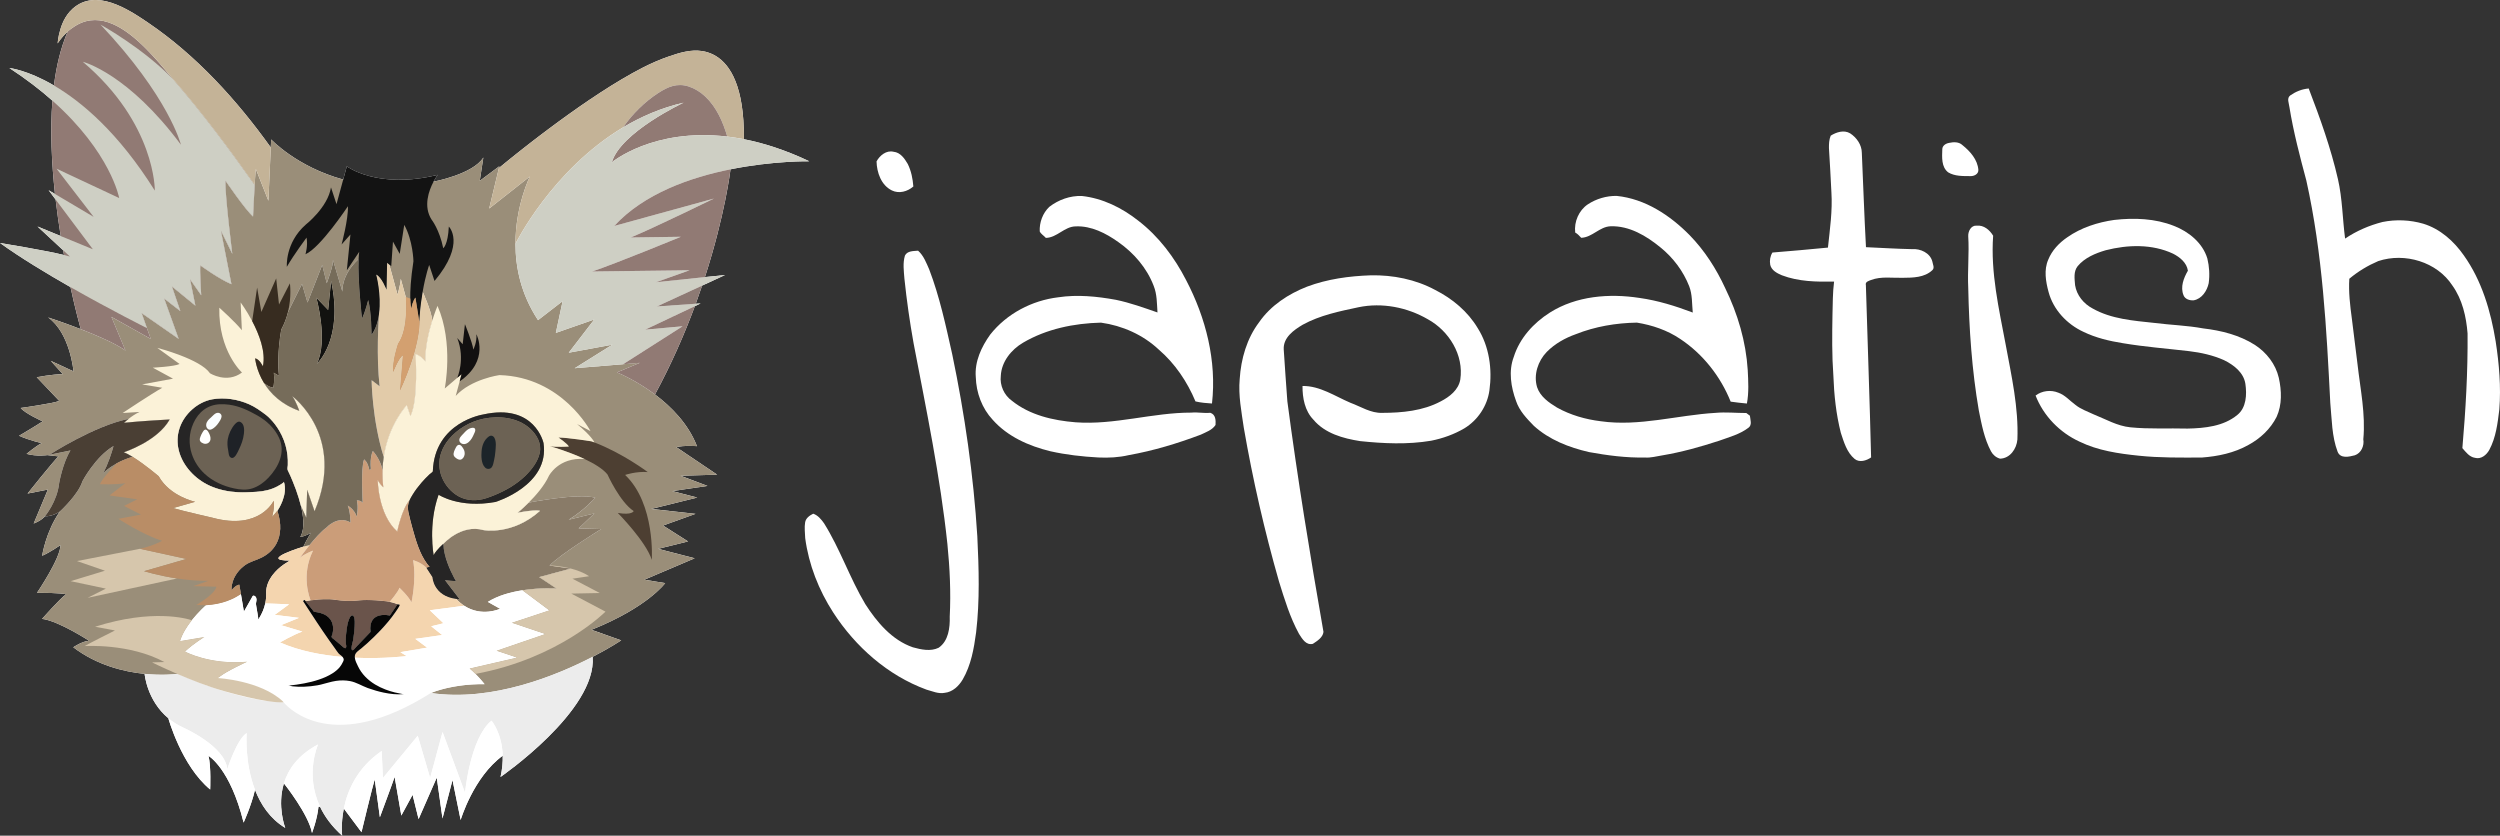 <?xml version="1.0" encoding="UTF-8"?>
<svg xmlns="http://www.w3.org/2000/svg" id="b" viewBox="0 0 4770.62 1594.63">
  <rect x="0" y="0" width="4770.62" height="1594.63" fill="#333333" stroke="none"/>
  <g id="c">
    <g>
      <path d="M1544.38,307.79s-68.19-1.29-150.35,15.29c-.33,2.63-10.62,87.55-48.84,205.7l38.48-4.01-43.87,20.22c-3.78,11.31-7.87,22.88-12.18,34.65l9.38-.65-11.03,5.23c-19.66,52.91-44.57,110.22-76.1,168.52,30.89,23.17,63.51,55.95,80.1,98.64,0,0-24.93-1.89-39.42,1.88l77.95,52.52-69.72,2.1,51.21,19.34-67.05,9.88,47.49,12.34-87.7,21.71,84.46,9.39-61.98,22.29,47.72,30.35-57.06,14.12,69.74,18-96.11,40.92,39.83,6.5s-33.3,46.09-140.66,89.06l56.75,20.2s-20.58,13.8-54.46,31.36c7.78,102.92-175.86,229.3-175.86,229.3,3.42-14.98,4.51-28.54,4.18-40.55-56.05,40.83-80.27,122.67-80.27,122.67l-15.53-76.21-19.11,73.25-10.94-77.86-34.67,79.09-11.46-46.31-21.49,39.55-12.78-73.74c-2.46,8.02-28.13,76.92-28.13,76.92l-9.85-72.02c-4.49,14.04-25.24,100.58-25.24,100.58l-33.71-45.08c-6.02,29.61-3.15,51.7-3.15,51.7-20.15-17.99-33.56-36.77-42.17-55.08l-3.02-.22c-2.39,24.4-12.41,50.19-12.41,50.19-6.23-35.11-52.22-92.89-53.58-94.64-13.28,43.52,2.19,84.04,2.53,84.93-29.13-17.57-46.88-44.72-57.68-72.67-7.22,30.93-21.77,62.56-21.77,62.56-25.69-103.81-67.01-127.36-67.01-127.36,5.2,20.07,3.25,64.24,3.25,64.24-54.94-45.47-79.84-135.95-79.84-135.95-41.3-34.53-45.29-84.74-45.29-84.74-39.3-3.98-90.79-16.4-136.11-50.72,0,0,16.52-11.5,30.18-12.43,0,0-58.59-38.13-89.79-41.8,0,0,33.86-38.17,45.84-47.07,0,0-11.48-2.76-55.42-2.68,0,0,44.77-65.79,44.84-91.15,0,0-18.69,13.19-35.11,20.59,0,0,7.02-46.67,34.03-84.68-1.18,.85-14.18,9.72-28.74,9.29,0,0-5.58,7.59-21.42,13.78l27.13-64.81-38.79,7.61s48.19-60.43,58.98-70.93l-21.31-2.42s-19.57,3.09-39.55-2.39c0,0,17.28-14.43,28.92-20.55,0,0-21.78-4.52-43.29-13.93,0,0,28.44-16.68,45.12-27.52,0,0-33.35-14.78-42-25.56,0,0,62.91-8.62,73.61-13.49l-42.96-45.2s29.38-5.56,49.69-5.86l-22.91-25.37,43.42,20.07s-6.43-73.12-48.53-102.92c.89,.29,29.48,9.65,62.32,22.37-1.94-6.95-10.09-36.73-19.6-80.2C87.86,521.34,38.42,491.37,.05,463.7c2.67,.43,80.72,13.06,122.11,22.93-.55-2.99-1.1-6-1.64-9.05l-49-45.38,44.37,18.25c-3.61-22.21-6.96-45.61-9.76-69.66l-13.39-17.87,12.18,7.22c-6.38-58.54-9.35-120.41-4.91-178.07-23.05-20.46-50.19-41.44-82.12-62.28,0,0,34.02,3.45,85.04,33.33,4.72-37.44,13.06-72.43,26.2-102.71-5.69,5.19-12.38,12.26-18.21,20.99-.1,.13-.19,.27-.28,.42-.24,.35-.48,.71-.71,1.07,0,0,.75-12.1,5.31-27.09,.16-.53,.33-1.07,.5-1.61,.12-.39,.25-.77,.38-1.16,.26-.81,.54-1.63,.83-2.46,.16-.43,.32-.88,.48-1.33,.15-.42,.31-.85,.48-1.27,.32-.86,.66-1.71,1.01-2.57,3.53-8.52,8.22-16.47,14.21-23.22,1.79-2.04,3.71-3.97,5.74-5.76,44.07-39.08,104.82,.46,143.64,26.84,92.53,62.72,169.44,147.77,234.24,238.1l.72-15.27s48.52,52.11,137.46,76.57l6.89-25.29s58.73,44.67,173.46,16.28c0,0-3.72,5-7.99,13.05,0,0,75.45-14.14,95.09-46.15l-6.86,44.51,37.39-27.88-.82,3.45c.62-.52,1.24-1.03,1.86-1.55,1.49-1.23,2.98-2.46,4.47-3.69,2.29-1.89,4.59-3.77,6.89-5.64,3.03-2.47,6.07-4.93,9.11-7.39,3.71-2.98,7.43-5.96,11.15-8.93,4.32-3.43,8.64-6.85,12.98-10.26,4.86-3.82,9.74-7.63,14.63-11.41,5.34-4.14,10.69-8.25,16.06-12.34,5.76-4.39,11.53-8.75,17.33-13.08,6.1-4.56,12.23-9.1,18.38-13.61,6.38-4.68,12.8-9.32,19.24-13.93,6.6-4.73,13.24-9.42,19.91-14.07,6.76-4.71,13.55-9.37,20.38-13.99,6.85-4.62,13.74-9.2,20.66-13.71,6.88-4.48,13.79-8.89,20.75-13.23,6.83-4.26,13.71-8.45,20.64-12.55,6.72-3.98,13.5-7.88,20.33-11.67,6.56-3.63,13.16-7.17,19.84-10.58,16.08-8.22,32.68-15.47,49.77-21.34,20.22-6.94,41.79-13.61,63.38-10.22,3.47,.54,6.91,1.33,10.27,2.36,3.61,1.1,7.13,2.5,10.52,4.16,3.66,1.81,7.17,3.93,10.48,6.33,3.64,2.65,7.03,5.63,10.15,8.86,3.51,3.63,6.69,7.58,9.55,11.75,3.27,4.76,6.13,9.79,8.65,14.99,2.91,6.02,5.36,12.25,7.46,18.6,2.44,7.4,4.39,14.95,5.99,22.57,1.86,8.89,3.22,17.88,4.23,26.91,1.17,10.49,1.85,21.04,2.18,31.59,.11,3.3,.17,6.61,.21,9.91,.01,.9-.22,10.1,.01,10.15,37.79,7.42,79.48,20.68,124.83,42.17Z" fill="#fff"></path>
      <g>
        <path d="M1219.09,998.1v-.05" fill="none"></path>
        <path d="M763.16,746.08l-.03,.05" fill="none"></path>
        <path d="M1029.95,864.3c-3.68,16.76-15.1,31.44-27.06,43.21-17.03,16.72-38.31,28.85-60.29,37.76-4.79,1.97-9.68,3.74-14.61,5.38-17.12,5.72-36.93,5.39-52.9-3.54-14.19-7.93-25.39-20.96-31.64-35.95-1.71-4.12-3-8.38-3.84-12.72-2.28-11.67-1.45-23.83,2.56-35.15,3.18-9.03,8.13-17.49,14.28-24.85,16.48-19.88,40.88-34.16,66.15-39.35,29.85-6.14,64.92-2.59,88.46,18.41,13.03,11.65,22.89,28.66,18.9,46.79Z" fill="none"></path>
        <path d="M593.31,1016.71s-9.02,14.65-14.32,26.38c0,0-87.46,26.6-25.41,26.67-.88-.01-2.54,1.32-3.28,1.74-2.84,1.63-5.6,3.38-8.28,5.29-8.18,5.69-15.76,12.52-21.8,20.5-7.09,9.35-12.6,21.33-12.24,33.28,.27,7.07-.36,14.08-1.83,20.88-1,4.74-2.44,9.41-4.33,13.95-1.11,2.82-2.42,5.56-3.85,8.23-.8,1.45-1.64,2.91-2.5,4.32-.47,.72-1.9,3.94-2.68,4.14,.73-.23-3.23-22.23-3.58-24.18-.21-1.43-.48-2.89-.66-4.33-.46-3.36,1.11-6.39,.94-9.68-.07-1.97-.68-4.05-2.09-5.46-1.56-1.61-4.21-2.8-5.47-.59-.88,1.51-1.74,3.07-2.56,4.62-2.61,4.63-5.22,9.22-7.83,13.84-2.03,3.61-4.1,7.22-6.12,10.83l-5.73-33.65-3.06-17.78s-7.11,.65-14.82,10.89c.28-.35-.09-2.43-.07-2.9,.04-2.65,.35-5.32,.82-7.94,1.69-8.9,5.66-17.2,11.27-24.29,3.95-5.01,8.66-9.37,13.81-13.1,9.59-6.91,21.01-9.09,31.38-14.35,6.72-3.38,12.98-7.66,18.29-12.96,15.32-15.23,19.61-36.64,16.49-57.5-.98-6.38-2.54-12.71-4.48-18.86l.08-.07c1.15-1.72,20.6-30.39,12.3-55.3,.44,1.79-11.23,8.15-12.29,8.74-12.44,6.65-26.56,9.68-40.55,10.45-11.42,.65-22.92,1.36-34.36,.81-18.49-.94-37.03-4.73-53.96-12.31-28.31-12.73-51.93-37.97-59.32-67.27-3.43-13.65-3.36-28.17,1.39-42.69,8.84-26.97,34.4-50.07,62.48-55.12,23.29-4.19,48.92-.02,70.36,9.5,11.82,5.27,21.73,12.55,32.02,20.24,3.02,2.26,5.76,4.92,8.33,7.62,6.65,6.83,12.4,14.54,17.21,22.75,6.8,11.57,11.61,24.27,14.12,37.41,1.17,6.06,1.85,12.14,2.07,18.3,.16,3.25,.13,6.5,0,9.77-.13,2.86-1.38,7.34-.05,9.93,3.56,6.9,6.62,14.21,9.56,21.4,4.27,10.34,8.12,20.83,11.37,31.52,1.58,5.08,3,10.24,4.28,15.43,1.59,6.6,2.87,13.28,3.65,19.99,1.23,10.4,1.5,21.4-1.72,31.42-.84,2.62-1.92,5.15-3.33,7.5,0,0,8.5-.85,20.34-8.05Z" fill="none"></path>
        <path d="M743.47,1148.55c-8.38-1.68-17.1-2.3-25.35-2.86-6.08-.44-12.2-.64-18.24-.72-8.47-.12-16.66,1.21-25.07,1.67-8.11,.38-16.31,.19-24.4-.68-7.47-.79-14.69-2.25-22.25-2.46-7.23-.2-14.48,.06-21.7,.64-4.59,.4-9.16,.83-13.72,1.5-3.18,.42-6.35,.92-9.49,1.51,1.09,1.4,2.15,2.9,3.28,4.29,2.28,2.82,4.55,5.64,6.77,8.42,1.14,1.44,2.27,2.82,3.41,4.25,.73,.89,1.89,3.15,3.09,3.32,8.32,1.04,16.84,2.87,23.84,7.76,5.76,4,9.72,9.88,11.23,16.73,1.19,5.4,.97,11.06-.11,16.43-.21,1.02-.61,2-.88,2.99-.35,1.02-1.29,2.83-1.15,3.95,.16,1.58,3.4,3.65,4.62,4.65,1.81,1.49,3.68,2.88,5.45,4.39,3.7,3.16,7.42,6.23,11.06,9.5,1.94,1.69,6.1,5.39,6.73,.64,.35-2.35-.54-5-.71-7.37-.21-2.91-.19-5.84-.09-8.78,.22-5.66,.91-11.3,1.6-16.94,.74-6.01,1.77-12.15,3.87-17.86,1.05-2.9,2.63-7.56,5.66-8.96,3.69-1.74,5.25,3.8,5.66,6.39,.48,2.89,.38,5.83,.36,8.76,.01,8.1-.91,16.16-1.99,24.16-.36,2.83-.78,5.62-1.25,8.42-.53,3.28-1.76,6.37-2.34,9.61-.35,1.8-1.19,7.57,.79,8.66,1.67,.93,3.45-1.6,4.41-2.62,1.61-1.7,3.05-3.58,4.71-5.29,8.54-8.93,17.12-17.86,25.69-26.84-5.09-41.55,36.92-31.28,36.92-31.28l14.6-21.5c-4.77-2.06-9.84-3.45-15.01-4.48Zm-111.61-612.32l-5.66,55.38-22.52-23.43s23.02,81.03,1.01,125.95c0,0,51.37-46.63,27.17-157.9Zm666.92,371.65l69.72-2.1-77.95-52.52c14.49-3.77,39.42-1.88,39.42-1.88-16.59-42.69-49.21-75.47-80.1-98.64-37.61-28.21-72.6-42.12-72.6-42.12l43.49-18.22-31.74,2.62-92.3,7.6,71.9-44.94-83.3,15.38,48.7-63.43-73.34,25.61,12.94-60.56-46.91,36.21c-32.86-49.87-43.12-101.21-43.08-145.79,0-71.94,26.55-126.33,27.65-128.45l-77.81,61.28,18.59-77.25,.03-.05,.82-3.45-37.39,27.88,6.86-44.51c-19.64,32.01-95.09,46.15-95.09,46.15-67.84,13.96-125.65,8.77-172.36-4.04-88.94-24.46-137.46-76.57-137.46-76.57l-.72,15.27h0l-4.57,101.72-6.78-17.15-17.15-43.43v-.02c-.05,.3-.09,.63-.13,.99-.06,.53-.13,1.12-.19,1.77-.02,.22-.04,.44-.07,.67-.04,.45-.09,.93-.13,1.43-.14,1.5-.28,3.2-.42,5.07-.1,1.24-.19,2.56-.29,3.94-.07,1.04-.14,2.11-.22,3.21-.26,4.04-.53,8.5-.8,13.17h0c-1.61,26.82-3.11,60.44-3.11,60.44-15.16-13.15-52.65-68.41-52.65-68.41-1.46,24.22,13.03,139.51,13.03,139.51l-21.72-44.15,20.12,102.23c-23.64-9.76-59.28-35.83-59.28-35.83-1.56,6.6,1.56,56.83,1.56,56.83l-21.3-30.44,10.19,50.33-44.77-36.59,16.08,47.03-30.86-24,27.61,76.93-70.63-49.14,10.16,28.71,7.27,20.57-75.09-42.1,26.85,64.33c-18.7-13.44-54.02-28.65-85.35-40.86-32.84-12.72-61.43-22.08-62.32-22.37,42.1,29.8,48.53,102.92,48.53,102.92l-43.42-20.07,22.91,25.37c-20.31,.3-49.69,5.86-49.69,5.86l42.96,45.2c-10.7,4.87-73.61,13.49-73.61,13.49,8.65,10.78,42,25.56,42,25.56-16.68,10.84-45.12,27.52-45.12,27.52,21.51,9.41,43.29,13.93,43.29,13.93-11.64,6.12-28.92,20.55-28.92,20.55,19.98,5.48,39.55,2.39,39.55,2.39l21.31,2.42c-10.79,10.5-58.98,70.93-58.98,70.93l38.79-7.61-27.13,64.81c15.84-6.19,21.42-13.78,21.42-13.78,0,0,23.52-27.78,27.28-63.68,0,0,6.85-38.58,21.54-61.95l-40.4,8.33c1.32-.85,86.06-55.51,151.22-68.61-5.21,4.21-8.49,7.43-8.49,7.43,33.73-3.53,87.02-6.29,87.02-6.29-23.48,41.95-87.58,62.63-87.58,62.63,4.78,1.73,10.6,4.83,16.83,8.67-.61,.17-1.21,.34-1.8,.52-1.19,.35-2.35,.71-3.5,1.09-.58,.19-1.14,.38-1.71,.58-.98,.34-1.92,.66-2.86,.99-3.14,1.15-6.13,2.35-8.97,3.61-.34,.14-.67,.28-1,.43-.67,.29-1.34,.6-1.99,.91-.32,.15-.64,.31-.96,.47-.79,.38-1.53,.75-2.32,1.13-.49,.24-.98,.48-1.46,.72-.61,.32-1.21,.63-1.8,.94-.84,.44-1.65,.89-2.44,1.33,0,0-.04,.01-.08,.06-2.92,1.63-5.61,3.26-8.05,4.86-.3,.2-.61,.39-.9,.59-.6,.39-1.18,.78-1.74,1.17-.28,.19-.56,.38-.83,.57-.55,.38-1.08,.76-1.6,1.13-.26,.18-.51,.37-.76,.55-.25,.17-.5,.35-.74,.54-.51,.41-1.02,.77-1.52,1.17-.75,.56-1.45,1.1-2.1,1.62-.06,.04-.11,.08-.17,.13-.59,.49-1.15,.95-1.68,1.4-.58,.47-1.11,.93-1.6,1.37-.92,.78-1.68,1.47-2.3,2.04-.21,.2-.4,.38-.57,.54-.25,.23-.46,.43-.63,.61-.08,.09-.16,.16-.23,.23-.14,.13-.24,.23-.31,.31-.02,.03-.05,.05-.07,.07,.26-.46,.52-.92,.77-1.39,.13-.23,.26-.47,.39-.71,.33-.62,.67-1.24,.99-1.87l.36-.69c.18-.35,.35-.7,.52-1.05,1-1.96,1.93-4,2.86-6.03,.21-.47,.43-.94,.65-1.42,.11-.24,.22-.48,.32-.72,.11-.24,.21-.48,.31-.73,3.24-7.52,5.98-15.15,8.11-21.56,.24-.7,.48-1.41,.69-2.07,.23-.71,.46-1.41,.68-2.08,.09-.28,.18-.56,.27-.84,.18-.55,.36-1.09,.52-1.61,.06-.24,.13-.47,.19-.7,.01-.03,.02-.05,.02-.06,.13-.46,.27-.91,.4-1.34,.02-.04,.03-.08,.04-.12,.05-.18,.1-.36,.15-.53,.15-.49,.3-.95,.42-1.39,.09-.29,.17-.56,.25-.81,.15-.52,.29-1,.41-1.44,.14-.49,.26-.92,.36-1.29,.04-.13,.07-.25,.1-.36,.02-.05,.03-.1,.04-.15,.05-.17,.08-.32,.12-.44,.02-.06,.04-.12,.05-.18,.02-.06,.03-.11,.05-.16,.03-.09,.05-.18,.07-.25,.01-.07,.03-.13,.04-.16,0-.03,0-.05,0-.05-34.77,20.51-59.31,67.17-59.31,67.17-7.28,24.87-42.84,57.53-42.84,57.53-27.01,38.01-34.03,84.68-34.03,84.68,16.42-7.4,35.11-20.59,35.11-20.59-.07,25.36-44.84,91.15-44.84,91.15,43.94-.08,55.42,2.68,55.42,2.68-11.98,8.9-45.84,47.07-45.84,47.07,31.2,3.67,89.79,41.8,89.79,41.8-13.66,.93-30.18,12.43-30.18,12.43,45.32,34.32,96.81,46.74,136.11,50.72,33.13,3.36,57.57,.7,62.24,.12,.53-.07,.81-.11,.81-.11l1.85,.15s.04-.02,.1,.02l77.6,5.81c12.92-10.7,53.24-29.16,53.24-29.16-12.78,1.15-24.81,1.26-35.93,.67-1.72-.1-3.41-.2-5.09-.33-3.35-.25-6.62-.56-9.79-.92-1.58-.18-3.14-.38-4.68-.59h-.01c-1.53-.2-3.05-.42-4.54-.65-3.73-.57-7.31-1.21-10.73-1.9-1.37-.27-2.72-.55-4.03-.84-1.32-.29-2.61-.58-3.88-.88-1.89-.45-3.72-.91-5.5-1.38-1.19-.31-2.35-.63-3.48-.94-1.69-.47-3.32-.95-4.89-1.43-1.05-.32-2.07-.64-3.06-.96-1.97-.63-3.83-1.26-5.57-1.88-.43-.16-.86-.31-1.28-.46-1.68-.6-3.24-1.19-4.67-1.76-2.51-.98-4.63-1.88-6.35-2.65-.49-.21-.95-.42-1.37-.62-1.27-.58-2.24-1.05-2.89-1.38-.65-.32-.98-.5-.98-.5h.01c2.55-2.38,5.21-4.69,7.87-6.9,1.07-.89,2.14-1.75,3.21-2.6,1.6-1.27,3.18-2.5,4.74-3.68,.52-.39,1.04-.78,1.55-1.16,2.05-1.52,4.03-2.96,5.89-4.27,.94-.67,1.84-1.3,2.71-1.89,.43-.3,.86-.59,1.28-.88,.62-.42,1.22-.83,1.8-1.22,.39-.26,.76-.51,1.13-.75,.36-.24,.71-.48,1.05-.7,.18-.11,.34-.22,.51-.33,.49-.32,.95-.62,1.38-.9,1.59-1.03,2.76-1.76,3.39-2.15,.12-.07,.22-.13,.29-.18,.16-.09,.24-.14,.24-.14l-46.5,7.75c1.15-3.8,2.64-7.59,4.39-11.33,.25-.52,.49-1.03,.74-1.54,.26-.52,.52-1.05,.8-1.59,.26-.52,.54-1.05,.82-1.58,1.39-2.62,2.89-5.21,4.47-7.74,.41-.66,.83-1.32,1.25-1.97,.46-.72,.93-1.43,1.4-2.13,.14-.21,.28-.42,.42-.62,.39-.59,.79-1.16,1.19-1.74,.22-.32,.45-.65,.68-.97,.4-.58,.81-1.15,1.23-1.72,.49-.68,.98-1.35,1.48-2.02,.64-.86,1.29-1.71,1.93-2.54,.57-.75,1.14-1.48,1.72-2.21,.84-1.06,1.68-2.09,2.52-3.11,.42-.51,.84-1.01,1.26-1.51,1.67-1.99,3.32-3.89,4.93-5.68,3.22-3.59,6.28-6.78,8.94-9.45,.32-.33,.63-.64,.95-.95,.17-.17,.34-.34,.51-.5,.16-.17,.31-.32,.46-.46,1.07-1.05,2.06-2.01,2.94-2.84,.26-.25,.5-.48,.74-.69,.35-.33,.68-.64,.99-.93,.2-.19,.39-.37,.57-.53,.3-.27,.56-.51,.8-.73,.22-.2,.42-.38,.59-.54,.23-.19,.41-.36,.56-.49,.07-.06,.13-.12,.19-.17,.1-.08,.17-.14,.21-.18l.04-.04c1.92-.11,3.8-.24,5.65-.41s3.66-.37,5.44-.59c3.55-.45,6.97-1.02,10.24-1.67,1.64-.33,3.25-.69,4.82-1.06,16.5-3.93,29.28-10.25,38.85-16.68,.45-.31,.9-.61,1.34-.92l-3.05-17.77s-7.12,.65-14.82,10.89c.28-.35-.09-2.43-.07-2.9,.04-2.65,.35-5.32,.81-7.94,1.69-8.9,5.66-17.2,11.27-24.28,3.95-5.01,8.67-9.38,13.81-13.1,9.59-6.92,21.01-9.1,31.38-14.35,6.72-3.38,12.98-7.66,18.29-12.96,15.32-15.23,19.61-36.63,16.49-57.5-.98-6.38-2.55-12.71-4.49-18.85l.08-.07c1.15-1.72,20.6-30.39,12.3-55.3,.45,1.79-11.23,8.15-12.29,8.74-12.44,6.64-26.56,9.68-40.54,10.45-11.42,.65-22.92,1.36-34.36,.81-18.49-.94-37.03-4.73-53.96-12.31-28.31-12.73-51.93-37.97-59.32-67.27-3.43-13.65-3.36-28.17,1.38-42.69,8.85-26.97,34.4-50.07,62.48-55.12,23.29-4.19,48.92-.02,70.36,9.5,11.82,5.28,21.73,12.55,32.02,20.25,3.02,2.26,5.76,4.92,8.33,7.62,6.65,6.83,12.4,14.53,17.21,22.75,6.8,11.56,11.61,24.27,14.12,37.41,1.18,6.06,1.85,12.14,2.08,18.3,.15,3.25,.12,6.5,.01,9.77-.13,2.86-1.38,7.34-.05,9.92,3.56,6.91,6.62,14.21,9.56,21.4,4.27,10.34,8.12,20.84,11.37,31.52,1.58,5.08,3,10.24,4.28,15.43l10.03,21.8,1.75-53.02,14.11,40.94c60.09-142.93-41.14-218.44-42.37-219.34,7.06,9.75,13.02,27.2,13.2,27.75-34.79-12.37-55.25-33.48-67.3-53.15,10.65,8.99,17.57,8.67,17.57,8.67,3.25-14.01,1.04-28.38,1.04-28.38l9.92,6.03c-4.81-41.53,4.42-88.47,4.42-88.47,6.02-11.04,10.05-22.28,12.67-32.84l26.89-54.05,10.5,35.53,28.07-71.71,8.64,34.88s12.96-34.3,11.92-44.47l17.97,60.6s-3.26-30.93,30.92-62.41c-1.81,41.54,6.53,113.42,6.53,113.42,6.79-14.7,11.75-35.29,11.75-35.29,6.41,22.93,6.42,66.29,6.42,66.56,8.05-11.45,12.33-25.43,14.21-39.7,.06-.34,.08-.63,.09-.95v-.02c4.81-36.53-5.51-74.32-5.51-74.32,10.42,4.51,19.81,28.96,19.81,28.96l1.07-51.27,4.15,3.28,15.74,57.44s6.07-20.58,6.17-30.29l9.54,34.61s5.74,59.87-14.89,89.21c0,0-11.56,33.02-9.15,54.75,0,0,10.72-27.25,18.41-32.31l-5.5,67.8c1.31-2.73,41-84.97,37.58-141.85,1.3-17.97,3.46-33.93,5.81-47.49,0,0,16.37,35.66,18.34,54.86-6.54,21.12-13.85,51.1-13.17,78.17,0,0-8.89-11.79-18.8-13.83,0,0,6.1,85.87-9.74,118.09l-7.09-20.62s-34.47,36.14-43.87,98.51l.02,.05c-1.24,7.9-2.06,16.21-2.31,24.93-.33,10.46,.12,21.47,1.5,33.04,0,0-7.41-6.93-10.62-13.91,0,0,.46,65.67,37.2,98.27,0,0,8.67-43.05,23.54-59.71-3.13,7.03-4.21,13.69-2.15,22.96,2.31,10.27,4.88,20.47,7.72,30.61,6.39,22.84,13.47,48.28,27.79,67.57,1.48,2.05,3.12,4,4.91,5.78l-6.42,1.59,11.83,18.2s1.64,36.01,45.21,41.53c.5,.06,1.01,.12,1.53,.18,1.55,.17,3.17,.3,4.86,.37l-27.84-36.28h.02l11,1.02,10.07,.93h.01s0-.01-.02-.02c-.13-.23-1.39-2.33-3.26-5.8-.26-.49-.54-1-.83-1.54-6.76-12.8-19.56-40.07-20-63.85,0,0,.62-.7,1.79-1.88,.12-.12,.24-.25,.37-.37,8.1-8.06,38.02-34.34,74.49-24.04,0,0,17.76,3.4,42.76-2.32,.95-.22,1.91-.45,2.88-.69,5.35-1.35,11-3.11,16.85-5.41,1.06-.43,2.13-.86,3.2-1.31,1.62-.68,3.25-1.41,4.89-2.17,2.18-1.03,4.39-2.13,6.62-3.31,.55-.3,1.11-.6,1.67-.9,1.11-.62,2.23-1.25,3.36-1.9,.56-.33,1.13-.67,1.69-1,1.13-.69,2.25-1.38,3.38-2.1,1.13-.73,2.27-1.47,3.4-2.24l1.71-1.17c1.13-.8,2.27-1.61,3.41-2.45,.57-.42,1.14-.85,1.71-1.28,2.28-1.74,4.57-3.57,6.85-5.5,1.14-.97,2.27-1.96,3.41-2.98h.01s-.17-.08-.57-.17c-.09-.02-.18-.05-.28-.06-.15-.04-.32-.07-.51-.1h0c-.2-.04-.42-.07-.66-.1-.09-.01-.17-.02-.27-.03-.35-.05-.74-.09-1.19-.12-4.97-.4-16.16-.21-39.3,4.21,0,0,9.46-7.62,21.16-19.32,0,0,94.64-18.79,127.14-9.32,0,0-7.38,8.39-19.6,19.01-1.29,1.12-2.63,2.26-4.02,3.42-1.04,.87-2.11,1.75-3.21,2.64-.74,.59-1.48,1.18-2.24,1.78-.75,.6-1.52,1.19-2.3,1.79-.39,.3-.78,.6-1.18,.9-1.19,.9-2.4,1.81-3.63,2.71-2.06,1.5-4.19,3-6.37,4.48-.88,.59-1.76,1.18-2.66,1.77-1.78,1.17-3.61,2.32-5.47,3.46l49.11-12.15-30.14,28.67h-.01l43.16,1.23s-.14,.09-.41,.26c-.13,.07-.29,.17-.48,.29-.52,.32-1.25,.77-2.17,1.35-.24,.15-.5,.31-.77,.48-.16,.1-.33,.21-.51,.32-.23,.14-.46,.29-.7,.44s-.48,.3-.73,.46c-1.24,.77-2.66,1.66-4.22,2.65l-.66,.42c-.67,.42-1.38,.87-2.11,1.33-.45,.29-.91,.58-1.38,.88-.58,.37-1.17,.75-1.78,1.14-.45,.28-.9,.57-1.36,.86-.04,.03-.09,.06-.13,.08-.5,.32-1.01,.65-1.53,.98-5.6,3.59-12.07,7.78-18.89,12.28-.68,.45-1.37,.91-2.06,1.36-2.16,1.44-4.35,2.9-6.55,4.38-.71,.48-1.41,.95-2.12,1.43-2,1.35-4.01,2.72-6.01,4.09-.47,.32-.94,.64-1.4,.96-.35,.24-.7,.49-1.06,.73-1.75,1.21-3.5,2.43-5.23,3.64-.52,.37-1.04,.73-1.56,1.1-.39,.27-.77,.54-1.16,.81-.81,.58-1.61,1.15-2.41,1.72-2.02,1.45-4.01,2.88-5.94,4.3-.51,.38-1.02,.75-1.53,1.12-.44,.33-.88,.66-1.33,.99-.5,.37-.99,.74-1.47,1.1-.61,.46-1.21,.92-1.82,1.37-.9,.69-1.78,1.37-2.64,2.03-.13,.09-.25,.19-.38,.3-.57,.44-1.14,.89-1.7,1.33-1.53,1.21-2.99,2.39-4.38,3.53-.37,.32-.74,.62-1.1,.92-1.22,1.03-2.37,2.02-3.44,2.98-.21,.19-.42,.38-.63,.57-.21,.19-.42,.38-.62,.56-.4,.37-.79,.74-1.17,1.1-1.03,.98-1.96,1.92-2.78,2.8-.09,.09-.17,.18-.25,.27l40.07,5.61,.82,.11h-.02l-.15,.05-60.56,16.24,32.97,21.86s-30.22-2.16-65.1,3.32l51.31,38.31-71.42,23.65,63.74,21.48-92.88,31.88,38.97,13.1-90.51,20.87c1.87,1.54,3.72,3.16,5.52,4.82,.46,.41,.9,.83,1.35,1.25,1.5,1.4,2.95,2.83,4.36,4.24,2.21,2.22,4.3,4.42,6.21,6.49,.48,.52,.94,1.03,1.4,1.53,1.57,1.74,3,3.37,4.25,4.82,.27,.32,.54,.63,.8,.93,.1,.13,.21,.26,.32,.38,.74,.87,1.4,1.66,1.95,2.34,.79,.95,1.4,1.71,1.82,2.22,.11,.13,.19,.24,.27,.34,0,.01,.01,.01,.01,.02,.07,.07,.12,.14,.15,.19,.09,.12,.16,.2,.18,.23-17.4-.24-33.03,.96-46.53,2.81-1,.14-1.99,.28-2.97,.42-.92,.13-1.83,.27-2.73,.42l-1.32,.21c-3.89,.62-7.58,1.3-11.05,2.01-.61,.12-1.21,.24-1.81,.37-1.57,.33-3.09,.66-4.56,1-.99,.22-1.96,.45-2.9,.68-1.27,.3-2.51,.61-3.7,.91-1.25,.32-2.45,.64-3.61,.95-1.31,.36-2.56,.71-3.75,1.06-3.01,.87-5.65,1.71-7.91,2.47-.97,.32-1.87,.63-2.7,.92-4.15,1.46-6.52,2.49-6.92,2.66,117.09,17.3,240.2-33.56,308.78-69.06,33.88-17.56,54.46-31.36,54.46-31.36l-56.75-20.2c107.36-42.97,140.66-89.06,140.66-89.06l-39.83-6.5,96.11-40.92-69.74-18,57.06-14.12-47.72-30.35,61.98-22.29-84.46-9.39,87.7-21.71-47.49-12.34,67.05-9.88-51.21-19.34Zm-580.66,237.81c-6.08-.44-12.2-.64-18.24-.72-8.47-.12-16.66,1.21-25.07,1.67-8.11,.38-16.31,.19-24.4-.68-7.47-.79-14.69-2.25-22.25-2.46-7.23-.2-14.48,.06-21.7,.64-4.59,.4-9.16,.83-13.72,1.5-3.18,.42-6.35,.92-9.49,1.51,1.09,1.4,2.15,2.9,3.28,4.29,2.28,2.82,4.55,5.64,6.77,8.42,1.14,1.44,2.27,2.82,3.41,4.25,.73,.89,1.89,3.15,3.09,3.32,8.32,1.04,16.84,2.87,23.84,7.76,5.76,4,9.72,9.88,11.23,16.73,1.19,5.4,.97,11.06-.11,16.43-.21,1.02-.61,2-.88,2.99-.35,1.02-1.29,2.83-1.15,3.95,.16,1.58,3.4,3.65,4.62,4.65,1.81,1.49,3.68,2.88,5.45,4.39,3.7,3.16,7.42,6.23,11.06,9.5,1.94,1.69,6.1,5.39,6.73,.64,.35-2.35-.54-5-.71-7.37-.21-2.91-.19-5.84-.09-8.78,.22-5.66,.91-11.3,1.6-16.94,.74-6.01,1.77-12.15,3.87-17.86,1.05-2.9,2.63-7.56,5.66-8.96,3.69-1.74,5.25,3.8,5.66,6.39,.48,2.89,.38,5.83,.36,8.76,.01,8.1-.91,16.16-1.99,24.16-.36,2.83-.78,5.62-1.25,8.42-.53,3.28-1.76,6.37-2.34,9.61-.35,1.8-1.19,7.57,.79,8.66,1.67,.93,3.45-1.6,4.41-2.62,1.61-1.7,3.05-3.58,4.71-5.29,8.54-8.93,17.12-17.86,25.69-26.84-5.09-41.55,36.92-31.28,36.92-31.28l14.6-21.5c-4.77-2.06-9.84-3.45-15.01-4.48-8.38-1.68-17.1-2.3-25.35-2.86Zm-86.26-609.46l-5.66,55.38-22.52-23.43s23.02,81.03,1.01,125.95c0,0,51.37-46.63,27.17-157.9Zm0,0l-5.66,55.38-22.52-23.43s23.02,81.03,1.01,125.95c0,0,51.37-46.63,27.17-157.9Zm111.61,612.32c-8.38-1.68-17.1-2.3-25.35-2.86-6.08-.44-12.2-.64-18.24-.72-8.47-.12-16.66,1.21-25.07,1.67-8.11,.38-16.31,.19-24.4-.68-7.47-.79-14.69-2.25-22.25-2.46-7.23-.2-14.48,.06-21.7,.64-4.59,.4-9.16,.83-13.72,1.5-3.18,.42-6.35,.92-9.49,1.51,1.09,1.4,2.15,2.9,3.28,4.29,2.28,2.82,4.55,5.64,6.77,8.42,1.14,1.44,2.27,2.82,3.41,4.25,.73,.89,1.89,3.15,3.09,3.32,8.32,1.04,16.84,2.87,23.84,7.76,5.76,4,9.72,9.88,11.23,16.73,1.19,5.4,.97,11.06-.11,16.43-.21,1.02-.61,2-.88,2.99-.35,1.02-1.29,2.83-1.15,3.95,.16,1.58,3.4,3.65,4.62,4.65,1.81,1.49,3.68,2.88,5.45,4.39,3.7,3.16,7.42,6.23,11.06,9.5,1.94,1.69,6.1,5.39,6.73,.64,.35-2.35-.54-5-.71-7.37-.21-2.91-.19-5.84-.09-8.78,.22-5.66,.91-11.3,1.6-16.94,.74-6.01,1.77-12.15,3.87-17.86,1.05-2.9,2.63-7.56,5.66-8.96,3.69-1.74,5.25,3.8,5.66,6.39,.48,2.89,.38,5.83,.36,8.76,.01,8.1-.91,16.16-1.99,24.16-.36,2.83-.78,5.62-1.25,8.42-.53,3.28-1.76,6.37-2.34,9.61-.35,1.8-1.19,7.57,.79,8.66,1.67,.93,3.45-1.6,4.41-2.62,1.61-1.7,3.05-3.58,4.71-5.29,8.54-8.93,17.12-17.86,25.69-26.84-5.09-41.55,36.92-31.28,36.92-31.28l14.6-21.5c-4.77-2.06-9.84-3.45-15.01-4.48Zm-111.61-612.32l-5.66,55.38-22.52-23.43s23.02,81.03,1.01,125.95c0,0,51.37-46.63,27.17-157.9Zm111.61,612.32c-8.38-1.68-17.1-2.3-25.35-2.86-6.08-.44-12.2-.64-18.24-.72-8.47-.12-16.66,1.21-25.07,1.67-8.11,.38-16.31,.19-24.4-.68-7.47-.79-14.69-2.25-22.25-2.46-7.23-.2-14.48,.06-21.7,.64-4.59,.4-9.16,.83-13.72,1.5-3.18,.42-6.35,.92-9.49,1.51,1.09,1.4,2.15,2.9,3.28,4.29,2.28,2.82,4.55,5.64,6.77,8.42,1.14,1.44,2.27,2.82,3.41,4.25,.73,.89,1.89,3.15,3.09,3.32,8.32,1.04,16.84,2.87,23.84,7.76,5.76,4,9.72,9.88,11.23,16.73,1.19,5.4,.97,11.06-.11,16.43-.21,1.02-.61,2-.88,2.99-.35,1.02-1.29,2.83-1.15,3.95,.16,1.58,3.4,3.65,4.62,4.65,1.81,1.49,3.68,2.88,5.45,4.39,3.7,3.16,7.42,6.23,11.06,9.5,1.94,1.69,6.1,5.39,6.73,.64,.35-2.35-.54-5-.71-7.37-.21-2.91-.19-5.84-.09-8.78,.22-5.66,.91-11.3,1.6-16.94,.74-6.01,1.77-12.15,3.87-17.86,1.05-2.9,2.63-7.56,5.66-8.96,3.69-1.74,5.25,3.8,5.66,6.39,.48,2.89,.38,5.83,.36,8.76,.01,8.1-.91,16.16-1.99,24.16-.36,2.83-.78,5.62-1.25,8.42-.53,3.28-1.76,6.37-2.34,9.61-.35,1.8-1.19,7.57,.79,8.66,1.67,.93,3.45-1.6,4.41-2.62,1.61-1.7,3.05-3.58,4.71-5.29,8.54-8.93,17.12-17.86,25.69-26.84-5.09-41.55,36.92-31.28,36.92-31.28l14.6-21.5c-4.77-2.06-9.84-3.45-15.01-4.48Z" fill="#9a8e79"></path>
        <path d="M758.49,1153.03l-14.6,21.5s-42.01-10.26-36.92,31.28c-8.57,8.98-17.16,17.91-25.7,26.84-1.66,1.71-3.1,3.59-4.71,5.29-.95,1.02-2.74,3.55-4.4,2.62-1.98-1.08-1.14-6.85-.8-8.65,.59-3.25,1.81-6.33,2.35-9.61,.46-2.8,.89-5.59,1.25-8.42,1.08-8,2-16.06,1.99-24.17,.02-2.92,.12-5.87-.36-8.76-.41-2.59-1.97-8.13-5.66-6.38-3.04,1.4-4.62,6.05-5.66,8.95-2.11,5.71-3.14,11.85-3.87,17.87-.69,5.64-1.38,11.27-1.6,16.94-.11,2.94-.12,5.87,.09,8.78,.17,2.37,1.06,5.02,.71,7.38-.63,4.74-4.79,1.05-6.74-.65-3.64-3.27-7.36-6.33-11.06-9.49-1.76-1.51-3.64-2.9-5.44-4.4-1.22-1-4.46-3.06-4.62-4.65-.14-1.12,.8-2.93,1.15-3.95,.26-.99,.67-1.97,.88-3,1.08-5.36,1.3-11.02,.1-16.43-1.51-6.85-5.47-12.73-11.23-16.73-7-4.89-15.52-6.72-23.84-7.77-1.2-.17-2.36-2.43-3.09-3.31-1.14-1.43-2.27-2.82-3.41-4.25-2.22-2.79-4.49-5.61-6.76-8.43-1.13-1.39-2.2-2.88-3.28-4.28,3.14-.59,6.31-1.1,9.49-1.52,4.56-.67,9.13-1.1,13.71-1.49,7.22-.58,14.48-.85,21.71-.65,7.56,.21,14.78,1.67,22.25,2.46,8.09,.87,16.29,1.06,24.4,.68,8.41-.46,16.61-1.79,25.07-1.66,6.04,.08,12.16,.28,18.25,.72,8.24,.55,16.97,1.17,25.35,2.85,5.17,1.04,10.24,2.42,15.01,4.49Z" fill="#6a544b"></path>
        <path d="M1049.06,1078.96c-.08,.09-.16,.17-.24,.27l40.13,5.62s.02,0,.03,.01l.73,.1-.17,.04-60.57,16.24,32.97,21.86s-30.23-2.16-65.11,3.33c-22.27,3.43-46.46,9.97-65.87,22.14l23.36,13.11s-34.64,16.36-68.51-5.75c-5.19-3.39-10.34-7.72-15.38-13.1,2,.25,4.14,.45,6.39,.54l-27.83-36.29,21.09,1.96s-23.5-38.84-24.11-71.22c0,0,33.82-38.39,76.66-26.29,0,0,55.09,10.54,107.79-36.73,0,0-7.49-3.11-42.79,3.64,0,0,9.46-7.63,21.16-19.32,0,0,94.64-18.79,127.14-9.32,0,0-20.93,23.81-50.67,41.96l49.11-12.16-30.15,28.68,43.16,1.23s-79.11,48.75-98.33,69.44Z" fill="#897b68"></path>
        <g>
          <path d="M593.31,1016.71s-9.02,14.65-14.32,26.38c0,0-87.46,26.6-25.41,26.67-.88-.01-2.54,1.32-3.28,1.74-2.84,1.63-5.6,3.38-8.28,5.29-8.18,5.69-15.76,12.52-21.8,20.5-7.09,9.35-12.6,21.33-12.24,33.28,.27,7.07-.36,14.08-1.83,20.88-1,4.74-2.44,9.41-4.33,13.95-1.11,2.82-2.42,5.56-3.85,8.23-.8,1.45-1.64,2.91-2.5,4.32-.47,.72-1.9,3.94-2.68,4.14,.73-.23-3.23-22.23-3.58-24.18-.21-1.43-.48-2.89-.66-4.33-.46-3.36,1.11-6.39,.94-9.68-.07-1.97-.68-4.05-2.09-5.46-1.56-1.61-4.21-2.8-5.47-.59-.88,1.51-1.74,3.07-2.56,4.62-2.61,4.63-5.22,9.22-7.83,13.84-2.03,3.61-4.1,7.22-6.12,10.83l-5.73-33.65-3.06-17.78s-7.11,.65-14.82,10.89c.28-.35-.09-2.43-.07-2.9,.04-2.65,.35-5.32,.82-7.94,1.69-8.9,5.66-17.2,11.27-24.29,3.95-5.01,8.66-9.37,13.81-13.1,9.59-6.91,21.01-9.09,31.38-14.35,6.72-3.38,12.98-7.66,18.29-12.96,15.32-15.23,19.61-36.64,16.49-57.5-.98-6.38-2.54-12.71-4.48-18.86l.08-.07c1.15-1.72,20.6-30.39,12.3-55.3,.44,1.79-11.23,8.15-12.29,8.74-12.44,6.65-26.56,9.68-40.55,10.45-11.42,.65-22.92,1.36-34.36,.81-18.49-.94-37.03-4.73-53.96-12.31-28.31-12.73-51.93-37.97-59.32-67.27-3.43-13.65-3.36-28.17,1.39-42.69,8.84-26.97,34.4-50.07,62.48-55.12,23.29-4.19,48.92-.02,70.36,9.5,11.82,5.27,21.73,12.55,32.02,20.24,3.02,2.26,5.76,4.92,8.33,7.62,6.65,6.83,12.4,14.54,17.21,22.75,6.8,11.57,11.61,24.27,14.12,37.41,1.17,6.06,1.85,12.14,2.07,18.3,.16,3.25,.13,6.5,0,9.77-.13,2.86-1.38,7.34-.05,9.93,3.56,6.9,6.62,14.21,9.56,21.4,4.27,10.34,8.12,20.83,11.37,31.52,1.58,5.08,3,10.24,4.28,15.43,1.59,6.6,2.87,13.28,3.65,19.99,1.23,10.4,1.5,21.4-1.72,31.42-.84,2.62-1.92,5.15-3.33,7.5,0,0,8.5-.85,20.34-8.05Z" fill="#262525"></path>
          <g>
            <path d="M366.06,866.44c-6.15-18.61-5.89-39.25,3.1-59.07,9.71-21.4,27.1-35.07,50.91-35.99,5.82-.22,11.67,.14,17.44,.91,19.26,2.56,37.09,11.21,53.82,20.69,17.42,9.87,32.61,24,41.14,42.4,12.83,27.67-.76,55.57-20.18,76.15-8.51,9.01-18.94,16.63-30.82,20.45-11.6,3.73-23.1,2.5-34.8,.02-20.74-4.4-40.85-13.56-56.45-28.11-11.02-10.28-19.42-23.14-24.16-37.46Z" fill="#6c6254"></path>
            <g>
              <path d="M440.92,873.4c-4.87-2.17-4.55-9.45-5.45-13.85-1.46-7.12-2.06-14.47-.81-21.67,1.73-9.95,6.91-20.98,13.74-28.59,2.54-2.83,6.43-6.15,10.53-4,7.5,3.93,7.37,15.14,6.54,22.29-1.28,10.99-4.96,20.96-9.87,30.82-2.21,4.45-7.59,18.17-14.69,15.01Z" fill="#1f2227"></path>
              <path d="M382.34,842.29c-.54-.77-.92-1.64-1.06-2.57-.32-2.13,.41-4.27,1.15-6.25,1.11-2.99,2.42-5.89,4.13-8.59,1.11-1.75,2.34-4.03,4.36-4.86,3.24-1.34,5.76,2.61,7.05,4.95,2.22,4.01,4.27,8.81,3.67,13.5-.85,6.59-7.57,10.02-13.56,7.75-1.17-.44-2.31-.97-3.36-1.66-.9-.6-1.74-1.37-2.38-2.28Z" fill="#fff"></path>
              <path d="M393.61,809.11c.23-1.26,.66-2.5,1.25-3.63,2.06-3.92,5.4-6.94,8.7-9.8,2.74-2.38,5.09-5.38,8.39-7.04,2.87-1.44,6.59-1.29,8.93,1.07,3.5,3.52,1.49,8.55-.65,12.2-3.14,5.36-6.94,10.74-11.95,14.52-2.92,2.2-7.19,4.97-10.81,2.71-3.54-2.2-4.57-6.24-3.87-10.03Z" fill="#fbfeff"></path>
            </g>
          </g>
        </g>
        <path d="M729.93,896.91c.11,.44,.21,.83,.27,1.28" fill="none"></path>
        <path d="M572.03,1064.74c-.03,.05-.08,.07-.11,.12" fill="none"></path>
        <path d="M592.88,1145.98s-.03-.13-.13-.34" fill="none"></path>
        <path d="M534.18,1225.92s26.27-15.16,42.73-20.72l-40.74-12.25,34.26-13.95-46.3-5.68,27.52-20.2-45.49-1.67c1.47-6.8,2.09-13.81,1.83-20.88-.36-11.96,5.15-23.93,12.24-33.28,6.04-7.98,13.61-14.81,21.8-20.5,2.68-1.91,5.44-3.66,8.28-5.29,.73-.41,2.39-1.75,3.28-1.74-62.05-.07,25.41-26.67,25.41-26.67l11.61-2.87c-10,12.39-17.69,23.23-18.58,24.52,7.71-7.42,25.26-13.99,25.26-13.99-23.39,47.21-6.32,90.7-4.54,94.89-3.19,.42-6.35,.92-9.49,1.52-.52-.61-1.1-1.63-1.76-2.07-.65-.39-.28-.39-.95-.09-.62,.29-1.97,1.23-2.12,1.91-.14,.73,.79,1.52,1.16,2.08,.67,1.04,1.36,2.12,2.04,3.2,1.36,2.12,2.71,4.19,4.06,6.31,6.1,9.47,12.23,18.89,18.48,28.23,7.77,11.74,15.72,23.44,23.8,34.97,3.66,5.26,7.4,10.44,11.19,15.62,2.24,3.06,4.21,6.33,6.64,9.24,2.34,2.71,5.62,4.35,7.9,7.03-39.18-3.32-82.13-11.18-119.52-27.68Z" fill="#f4d5af"></path>
        <line x1="338.02" y1="1103.85" x2="337.97" y2="1103.86" fill="none"></line>
        <path d="M723.43,596.96s-.05,.75-.19,2.22" fill="none"></path>
        <path d="M824.9,611.6c-6.54,21.12-13.85,51.1-13.17,78.17,0,0-8.89-11.79-18.8-13.83,0,0,6.1,85.87-9.73,118.09l-7.1-20.62s-34.46,36.14-43.86,98.51c-22.35-71.19-23.08-146.43-23.08-146.43l15.24,11.61c-6.45-56.96-2.05-124.9-1.15-137.91,.06-.34,.08-.62,.09-.95,4.81-36.54-5.52-74.34-5.52-74.34,10.43,4.51,19.82,28.96,19.82,28.96l1.07-51.27,4.15,3.28,15.75,57.44s6.07-20.59,6.17-30.3l9.54,34.61s5.74,59.87-14.89,89.21c0,0-11.56,33.02-9.15,54.75,0,0,10.72-27.25,18.41-32.31l-5.5,67.8c1.32-2.73,41-84.97,37.58-141.85,1.3-17.97,3.46-33.94,5.81-47.49,0,0,16.38,35.65,18.35,54.85Z" fill="#e2cba9"></path>
        <path d="M191.79,46.96s-.05-.03-.05-.03" fill="none"></path>
        <path d="M157.97,117.87s-.05-.03-.05-.03" fill="none"></path>
        <line x1=".05" y1="463.7" y2="463.67" fill="none"></line>
        <path d="M486,352.73h0c-1.61,26.82-3.11,60.44-3.11,60.44-15.16-13.15-52.65-68.41-52.65-68.41-1.46,24.22,13.03,139.51,13.03,139.51l-21.72-44.15,20.12,102.23c-23.64-9.76-59.28-35.83-59.28-35.83-1.56,6.6,1.56,56.83,1.56,56.83l-21.3-30.44,10.19,50.33-44.77-36.59,16.08,47.03-30.86-24,27.61,76.93-70.63-49.14,10.16,28.71,7.27,20.57-75.09-42.1,26.85,64.33c-18.7-13.44-54.02-28.65-85.35-40.86-1.94-6.95-10.09-36.73-19.6-80.2-4-18.25-8.24-38.9-12.35-61.29-.55-2.99-1.1-6-1.64-9.05-1.58-8.81-3.13-17.87-4.63-27.13-3.61-22.21-6.96-45.61-9.76-69.66-.42-3.53-.82-7.09-1.21-10.65-6.38-58.54-9.35-120.41-4.91-178.07,.75-9.78,1.72-19.45,2.92-28.95,4.72-37.44,13.06-72.43,26.2-102.71,.14-.33,.28-.65,.42-.97,2.03-1.61,4.07-3.13,6.03-4.53h.01c4.62-3.31,8.81-5.94,11.43-7.44,45.56-25.42,92.2,6.15,130.38,44.22,2.31,2.31,4.6,4.65,6.86,7,2.25,2.35,4.47,4.71,6.66,7.07,2.19,2.37,4.34,4.73,6.45,7.08,1.41,1.57,2.8,3.13,4.18,4.69,1.37,1.56,2.73,3.11,4.07,4.65,1.34,1.54,2.66,3.07,3.96,4.58,1.95,2.27,3.86,4.5,5.74,6.69,2.49,2.93,4.91,5.78,7.23,8.52,1.75,2.05,3.45,4.04,5.1,5.97,1.1,1.28,2.18,2.53,3.24,3.75,55.48,63.92,106.16,132.03,155.11,201.04Z" fill="#917a74"></path>
        <path d="M486,352.73h0c-1.61,26.82-3.11,60.44-3.11,60.44-15.16-13.15-52.65-68.41-52.65-68.41-1.46,24.22,13.03,139.51,13.03,139.51l-21.72-44.15,20.12,102.23c-23.64-9.76-59.28-35.83-59.28-35.83-1.56,6.6,1.56,56.83,1.56,56.83l-21.3-30.44,10.19,50.33-44.77-36.59,16.08,47.03-30.86-24,27.61,76.93-70.63-49.14,10.16,28.71s-69.19-34.54-145.92-78.26C87.86,521.34,38.42,491.37,.05,463.7c2.67,.43,80.72,13.06,122.11,22.93,4.15,.98,7.92,1.94,11.22,2.86l-12.86-11.91-49-45.38,44.37,18.25,61.32,25.22-71.08-94.88-13.39-17.87,12.18,7.22,73.77,43.74-70.8-91.95,119.58,56.01s-15.86-86.83-127.46-185.87c-23.05-20.46-50.19-41.44-82.12-62.28,0,0,34.02,3.45,85.04,33.33,52.38,30.69,122.7,89.27,192.52,200.64,0,0,1.87-127.77-137.49-245.89,2.62,.65,87.17,23.36,187.29,158.3-.35-1.4-23.41-91.55-153.46-229.22,2.42,1.35,80.82,44.67,139.1,104.74,55.48,63.92,106.16,132.03,155.11,201.04Z" fill="#cecfc4"></path>
        <path d="M600.27,975.56l-14.12-40.94-1.75,53.02-10.03-21.79c-1.29-5.19-2.7-10.36-4.28-15.43-3.25-10.69-7.09-21.18-11.37-31.52-2.94-7.19-6-14.5-9.56-21.4-1.34-2.59-.08-7.07,.05-9.93,.12-3.27,.15-6.52,0-9.77-.23-6.15-.9-12.24-2.07-18.3-2.51-13.14-7.32-25.85-14.12-37.41-4.81-8.21-10.56-15.92-17.21-22.75-2.57-2.7-5.31-5.36-8.33-7.62-10.29-7.69-20.2-14.97-32.02-20.24-21.44-9.52-47.08-13.69-70.36-9.5-28.08,5.05-53.63,28.15-62.48,55.12-4.75,14.52-4.81,29.03-1.39,42.69,7.39,29.3,31.01,54.54,59.32,67.27,16.93,7.58,35.48,11.37,53.96,12.31,11.44,.55,22.94-.16,34.36-.81,13.98-.77,28.11-3.81,40.55-10.45,1.06-.59,12.73-6.95,12.29-8.74,8.3,24.91-11.15,53.58-12.3,55.3l-.08,.07-10.07,11.71c.31-1.19,5.53-20.32,2.93-30.84,0,0-26.3,56.96-116.52,32.36,0,0-56.79-12.86-75.32-18.47l42.07-11.99s-48.14-10.14-69.62-48.79c0,0-27.27-23.13-49.68-36.95-6.23-3.83-12.05-6.93-16.83-8.67,0,0,64.1-20.68,87.58-62.63,0,0-53.29,2.77-87.02,6.3,0,0,3.28-3.22,8.49-7.43,5.38-4.3,12.88-9.54,20.99-13.26l-32.26,2.01s54.95-36.67,75.6-48.13l-38.48-6.46,59.01-10.9-38.6-20.98s41.55-2.08,51.12-7.05l-42.59-30.74c2.47,.64,82.17,21.45,100.56,48.4,0,0,31.87,20.37,61.09-1.36,0,0-45.07-40.59-43.26-123.69,0,0,30.07,26.79,43.02,42.96l-2.33-53.03s11.01,14.74,22,35.56c13.23,24.99,26.41,58.79,20.48,86.48,0,0-6.36-13.71-14.78-15.34,0,0,1.78,22.35,16.87,47.02,12.05,19.67,32.52,40.78,67.31,53.16,0,0-6.04-17.87-13.22-27.77,0,0,102.83,75.55,42.38,219.35Z" fill="#fbf2d8"></path>
        <path d="M553.19,540.7s3.72,24.93-3.77,55.14c-2.62,10.56-6.65,21.8-12.68,32.83,0,0-9.23,46.95-4.42,88.47l-9.92-6.02s2.21,14.37-1.04,28.38c0,0-6.92,.32-17.57-8.67-15.09-24.66-16.87-47.02-16.87-47.02,8.42,1.62,14.78,15.34,14.78,15.34,5.93-27.69-7.25-61.49-20.48-86.48l9.42-63.95,8.07,46.65,28.33-64.09,5.38,49.82,20.76-40.4Z" fill="#372c20"></path>
        <path d="M631.86,536.24c24.2,111.27-27.17,157.9-27.17,157.9,22.01-44.92-1.01-125.95-1.01-125.95l22.52,23.43,5.66-55.37Z" fill="#121210"></path>
        <path d="M1192.9,906.3c58.02,55.27,50.89,162.02,50.89,162.02-11.21-34.98-63.31-87.88-64.92-89.52,27.68,4.78,30.34-3.57,30.34-3.57-26.33-17.3-50.05-69.89-50.05-69.89-8.77-10.9-25.77-21-43.85-29.5-30.19-14.16-63.45-23.68-66.63-24.56,10.97,2.38,36.8,.81,36.8,.81-2.61-5.29-19.88-17.23-19.88-17.23,18.68,.24,63.05,7.28,63.05,7.28,1.93,.68,3.83,1.42,5.71,2.11v.04c54.12,20.75,101.71,56.55,101.71,56.55-22.39-1.73-43.17,5.45-43.17,5.45Z" fill="#4d3f32"></path>
        <path d="M1128.66,842.14s-44.37-7.04-63.05-7.28c0,0,17.27,11.94,19.88,17.23,0,0-4.24,.26-10.05,.4-1.33,.05-2.76,.08-4.24,.08-3.78,.06-7.86,.05-11.71-.16-.74,0-1.54-.04-2.25-.09-.14-.01-.24-.03-.38-.04-1.04-.07-2.03-.15-2.98-.24-.91-.1-1.76-.17-2.53-.3-.48-.07-.92-.14-1.35-.22-.14-.01-.24-.03-.38-.04-.2-.04-.34-.06-.53-.1,.45,.12,1.1,.33,1.95,.58,3.89,1.12,11.96,3.57,22.03,7.01,2.75,.99,5.69,2.02,8.74,3.12,1.72,.59,3.47,1.27,5.25,1.94,.31,.11,.62,.26,.93,.37,.86,.3,1.78,.63,2.66,1.01,.87,.34,1.8,.71,2.71,1.04,7.18,2.81,14.63,5.97,21.97,9.39-49.59-3.62-67.91,32.24-67.91,32.24-8.63,18.86-25.11,37.63-38.6,51.06-11.7,11.7-21.16,19.32-21.16,19.32,35.3-6.74,42.79-3.64,42.79-3.64-52.7,47.28-107.8,36.73-107.8,36.73-42.84-12.1-76.65,26.29-76.65,26.29,0,0-12.21,10.2-18.55,21.45,0,0-10.76-58.63,9.51-115.26,0,0,39.31,26.5,108.63,13.79,0,0,103.82-31.63,91.58-112.36,0,0-16.4-76.74-115.49-54.44,0,0-92.49,14.32-95.73,108.52-.06,1.08-5.44,4.78-6.23,5.53-5.3,4.97-10.35,10.21-15.11,15.69-6.31,7.26-12.14,14.96-17.16,23.15-2.34,3.82-4.36,7.29-5.88,10.68-14.87,16.65-23.54,59.71-23.54,59.71-36.75-32.6-37.2-98.27-37.2-98.27,3.21,6.99,10.62,13.91,10.62,13.91-1.38-11.57-1.83-22.57-1.5-33.03,.25-8.73,1.07-17.03,2.31-24.94v-.04c9.39-62.37,43.85-98.51,43.85-98.51l7.1,20.62c15.84-32.23,9.73-118.09,9.73-118.09,9.91,2.04,18.8,13.83,18.8,13.83-.68-27.07,6.63-57.05,13.17-78.17,5.22-16.72,9.95-27.94,9.95-27.94,31.33,71.19,13.82,157.66,13.82,157.66l23.88-20.32,8.27-7-3.72,13.8-7.5,27.71c29.2-32.15,83.33-39.76,83.33-39.76,119.72,3.4,173.87,106.89,173.87,106.89l-25.67-13.48c27.63,22.72,32.84,34.22,33.24,35.09-1.89-.69-3.78-1.43-5.71-2.11Z" fill="#fbf2d8"></path>
        <path d="M846.27,1189.31l-23.4,5.79,21,16.72-51.29,7.27,22.5,16.76-50.96,8.63,11.9,7.48s-43.21,5.69-98.87,3.16c-.12-1.04-.15-2.09-.05-3.19,.62-6.68,7.59-10.68,12.29-14.53,3.86-3.13,7.58-6.42,11.26-9.74,8.9-8.04,17.49-16.37,25.67-25.07,10.05-10.69,19.64-21.91,27.95-34.02,3.06-4.47,6.77-9.32,8.81-14.37-1.11-.74-3.23-.87-4.6-1.18-4.77-2.06-9.84-3.45-15.01-4.49,0,0,17.18-19.87,18.76-26.97,0,0,17.39,16.17,22.88,27.88,0,0,9.97-42.45,3.2-80.48,0,0,14.42,3.61,25.09,14.13l11.82,18.2s1.64,36.01,45.21,41.53c5.04,5.38,10.19,9.71,15.38,13.1l-65.55,8.63,26,24.74Z" fill="#f4d5af"></path>
        <path d="M1040.47,1209.86l-92.88,31.88,38.97,13.1-90.5,20.87c3.9,3.21,7.73,6.79,11.23,10.31,9.93,9.96,17.36,19.5,17.36,19.5-61.36-.85-100.71,16.12-102.47,16.88h-.04c-184.74,116.71-268.91,31.77-280.99,17.76-1.05-1.23-1.53-1.89-1.53-1.89-43.12-39.96-123.36-44.29-123.36-44.29,.62-.66,1.38-1.36,2.31-2.1,12.91-10.7,53.24-29.16,53.24-29.16-71.02,6.41-118.73-19.4-118.73-19.4,16.34-15.21,37.05-27.74,37.05-27.74l-46.5,7.75c4.25-14.1,13.3-28.08,22.52-39.7,13.4-16.9,27.2-28.79,27.2-28.79,30.71-1.72,52.23-11.54,66.35-21.33l5.73,33.65c2.03-3.61,4.1-7.22,6.12-10.82,2.61-4.63,5.22-9.22,7.83-13.85,.82-1.55,1.69-3.1,2.56-4.62,1.26-2.21,3.92-1.02,5.48,.59,1.41,1.41,2.02,3.48,2.08,5.46,.17,3.29-1.4,6.32-.94,9.68,.17,1.43,.44,2.89,.66,4.33,.34,1.96,4.31,23.95,3.57,24.18,.79-.19,2.22-3.42,2.69-4.14,.85-1.42,1.69-2.87,2.49-4.32,1.43-2.66,2.74-5.4,3.85-8.23,1.89-4.54,3.34-9.2,4.34-13.95l45.49,1.67-27.53,20.2,46.3,5.68-34.26,13.95,40.75,12.25c-16.47,5.56-42.73,20.72-42.73,20.72,37.39,16.5,80.34,24.36,119.53,27.68,.17,.14,.31,.35,.45,.54,1.15,1.48,1.93,3.28,1.66,5.19-.31,2.49-2.32,5.21-3.38,7.46-.31,.63-.67,1.24-1.03,1.83-.94,1.63-2.05,3.15-3.27,4.61-3.78,4.55-8.47,8.26-13.46,11.48-8.07,5.2-16.99,9.02-26.1,12.07-9.15,3.09-18.53,5.41-28.06,7.22-4.95,.95-9.9,1.75-14.86,2.47-5.14,.76-10.36,1.36-15.57,1.9,2.39-.26,5.62,.97,8.01,1.27,7.43,.84,14.98,1.02,22.42,.75,8.48-.33,16.93-1.23,25.28-2.69,2.08-.38,4.15-.84,6.25-1.32,9.68-2.3,19.19-5.59,29.02-7.09,8.93-1.32,18.1-1.32,26.95,.38,11.87,2.25,22.14,8.93,33.3,13.07,.4,.13,.82,.3,1.22,.44,9.76,3.51,19.75,6.41,29.91,8.53,12.55,2.59,25.51,4.07,38.33,2.89-1.53,.14-3.39-.41-4.89-.65-4.35-.73-8.59-1.62-12.85-2.7-6.03-1.52-11.96-3.39-17.75-5.62-6.81-2.62-13.39-5.77-19.65-9.54-13.8-8.4-25.66-20-32.55-34.75-2.36-5.03-5.43-10.52-5.97-16.22,55.67,2.53,98.88-3.16,98.88-3.16l-11.91-7.47,50.96-8.63-22.5-16.76,51.3-7.28-21.01-16.71,23.4-5.79-26-24.75,65.55-8.63c33.87,22.11,68.51,5.75,68.51,5.75l-23.36-13.11c19.41-12.17,43.6-18.72,65.87-22.14l51.32,38.31-71.42,23.65,63.73,21.48Z" fill="#fff"></path>
        <g>
          <path d="M1037.15,845.47s-16.4-76.74-115.49-54.44c0,0-92.5,14.32-95.73,108.52-.06,1.08-5.44,4.78-6.23,5.53-5.3,4.97-10.35,10.2-15.11,15.69-6.31,7.26-12.14,14.96-17.16,23.15-2.34,3.82-4.36,7.29-5.88,10.67-3.13,7.03-4.21,13.69-2.15,22.96,2.31,10.27,4.88,20.47,7.72,30.61,6.39,22.84,13.47,48.28,27.79,67.57,1.48,2.05,3.12,4,4.91,5.78l-6.42,1.59,11.83,18.2s1.64,36.01,45.21,41.53c.5,.06,1.01,.12,1.53,.18,1.55,.17,3.17,.3,4.86,.37l-27.84-36.28h.02l11,1.02,10.07,.93h.01s0-.01-.02-.02c-.13-.23-1.39-2.33-3.26-5.8-.26-.49-.54-1-.83-1.54-6.76-12.8-19.56-40.07-20-63.85,0,0-12.21,10.2-18.55,21.45,0,0-10.76-58.63,9.51-115.25,0,0,39.31,26.49,108.63,13.79,0,0,103.82-31.63,91.58-112.36Zm-7.2,18.83c-3.69,16.75-15.11,31.44-27.07,43.2-17.03,16.73-38.31,28.85-60.28,37.77-4.8,1.97-9.69,3.74-14.61,5.37-17.12,5.72-36.93,5.39-52.9-3.54-14.2-7.93-25.39-20.95-31.65-35.95-1.71-4.11-3-8.38-3.84-12.71-2.29-11.67-1.45-23.83,2.56-35.15,3.18-9.03,8.13-17.49,14.28-24.85,16.48-19.87,40.88-34.16,66.15-39.35,29.84-6.13,64.91-2.58,88.45,18.42,13.03,11.64,22.9,28.66,18.91,46.79Z" fill="#262525"></path>
          <g>
            <path d="M1029.95,864.3c-3.68,16.76-15.1,31.44-27.06,43.21-17.03,16.72-38.31,28.85-60.29,37.76-4.79,1.97-9.68,3.74-14.61,5.38-17.12,5.72-36.93,5.39-52.9-3.54-14.19-7.93-25.39-20.96-31.64-35.95-1.71-4.12-3-8.38-3.84-12.72-2.28-11.67-1.45-23.83,2.56-35.15,3.18-9.03,8.13-17.49,14.28-24.85,16.48-19.88,40.88-34.16,66.15-39.35,29.85-6.14,64.92-2.59,88.46,18.41,13.03,11.65,22.89,28.66,18.9,46.79Z" fill="#6c6254"></path>
            <g>
              <path d="M868.06,857.7c.64-1.36,1.33-2.69,2.01-3.99,1.15-2.19,2.94-4.65,5.62-4.88,4.02-.35,6.6,4.49,8.43,7.32,2.17,3.37,3.11,7.56,2.43,11.52-.69,3.95-3.43,8.52-7.62,9.45-2.74,.61-5.66-.92-7.88-2.37-2.11-1.38-4.1-3.1-5.07-5.48s-.31-5.42,.53-7.85c.44-1.26,.97-2.5,1.55-3.73Z" fill="#fdfdfe"></path>
              <path d="M876.76,841.67c-.02-.06-.03-.11-.05-.17-1.42-5.3,3.6-9.6,6.74-13.09,2.95-3.28,6.02-6.55,9.65-9.1,3.32-2.34,13.89-5.93,13.87,1.24,0,2.89-1.67,5.64-2.77,8.21-1.13,2.63-2.37,5.22-3.87,7.66-3.01,4.9-8,10.32-14.05,11.03-3.94,.46-8.35-1.81-9.52-5.77Z" fill="#fff"></path>
              <path d="M919.15,876.63c-.75-5.72-.54-11.68-.11-16.42,.94-10.4,4.86-20.9,13.63-27.15,.08-.06,.16-.12,.25-.18,4-2.79,8.26-1.46,10.56,2.68,4.08,7.33,2.47,18.37,1.8,26.45-.46,5.6-1.3,11.18-2.58,16.66-.94,4.04-1.76,9.61-4.32,12.95-3.13,4.09-9.08,4.1-12.65,.65-3.9-3.77-5.79-9.57-6.59-15.64Z" fill="#1c2429"></path>
            </g>
          </g>
        </g>
        <path d="M877.1,727.8l3.72-13.8-8.27,7s15.95-35.31-.06-76.06l10.42,11.97,4.28-38.31s13.93,33.8,16.08,48.51c0,0,7.22-14.44,5.81-29.33,0,0,26.42,49.66-31.97,90.01Z" fill="#121010"></path>
        <path d="M236.27,863.1c4.78,1.73,10.6,4.83,16.83,8.67-.61,.17-1.21,.34-1.8,.52-1.19,.35-2.36,.71-3.5,1.09-1.56,.5-3.08,1.02-4.57,1.57-3.51,1.26-6.83,2.62-9.97,4.04-.67,.29-1.34,.6-1.99,.91-1.64,.76-3.22,1.54-4.74,2.32-.61,.32-1.21,.63-1.8,.94-.83,.44-1.64,.89-2.44,1.33,0,0-.04,.01-.08,.06-2.92,1.63-5.61,3.26-8.05,4.86-.3,.19-.61,.38-.9,.59-.6,.38-1.18,.77-1.74,1.17-.28,.18-.56,.37-.83,.57-.55,.37-1.09,.75-1.6,1.13-.26,.18-.51,.36-.76,.55-.25,.17-.5,.35-.74,.54-1.32,.97-2.53,1.91-3.62,2.79-.06,.04-.11,.08-.17,.13-2.47,1.98-4.34,3.65-5.58,4.81-.21,.2-.4,.38-.57,.54-.25,.24-.45,.44-.63,.61-.08,.09-.16,.16-.23,.23l-.31,.31s-.05,.05-.07,.07c-.02,.03-.04,.05-.04,.05,.27-.47,.54-.95,.81-1.44,.13-.23,.26-.47,.39-.71,.33-.62,.67-1.24,.99-1.87l.36-.69c1.41-2.74,2.76-5.6,4.03-8.5,.11-.24,.22-.48,.32-.72,4.11-9.42,7.48-19.14,9.79-26.44,.09-.28,.18-.56,.27-.84,.25-.81,.49-1.58,.71-2.31,.01-.03,.02-.05,.02-.06,.14-.46,.28-.91,.4-1.34,.02-.04,.03-.08,.04-.12,.21-.68,.4-1.32,.57-1.92,.09-.29,.17-.56,.25-.81,.14-.52,.28-1,.41-1.44,.14-.49,.26-.92,.36-1.29,.04-.13,.07-.25,.1-.36,.02-.05,.03-.1,.04-.15,.07-.24,.13-.45,.17-.62,.02-.06,.03-.11,.05-.16,.03-.09,.05-.18,.07-.25,.01-.07,.03-.13,.04-.16,0-.03,0-.05,0-.05-34.77,20.51-59.31,67.17-59.31,67.17-7.28,24.87-42.84,57.53-42.84,57.53-1.18,.85-14.18,9.72-28.74,9.29,0,0,23.52-27.78,27.28-63.68,0,0,6.85-38.58,21.54-61.95l-40.4,8.33c1.32-.85,86.06-55.51,151.22-68.61-5.21,4.21-8.49,7.43-8.49,7.43,33.73-3.53,87.02-6.29,87.02-6.29-23.48,41.95-87.58,62.63-87.58,62.63Z" fill="#4a3f34"></path>
        <path d="M819.82,1081.52l-6.42,1.59c-10.66-10.52-25.09-14.13-25.09-14.13,6.77,38.03-3.2,80.48-3.2,80.48-5.49-11.71-22.88-27.88-22.88-27.88-1.58,7.11-18.76,26.97-18.76,26.97-8.38-1.68-17.11-2.3-25.35-2.85-6.09-.44-12.2-.64-18.25-.72-8.46-.13-16.66,1.2-25.07,1.66-8.11,.38-16.31,.19-24.4-.68-7.47-.79-14.69-2.25-22.25-2.46-7.23-.2-14.49,.06-21.71,.65-4.58,.39-9.15,.83-13.71,1.49-1.78-4.19-18.84-47.69,4.54-94.89,0,0-17.55,6.57-25.26,13.99,.89-1.28,8.58-12.13,18.58-24.52,10.05-12.36,22.31-26.28,32.27-33.42,0,0,21.61-24.07,46-9.76,0,0-.31-21.28-5.24-32.2,0,0,12.23,6.38,17.12,21.06,0,0,3.74-18.02,.24-31.05,0,0,7.91-.24,11.18,4.92,0,0-3.98-68.14,2.7-83.23,.13-.03,3.74,4.08,3.91,4.36,1.39,2.06,2.52,4.38,3.42,6.7,.63,1.6,1.13,3.24,1.58,4.89,.32,1.12,.62,5.5,2.84,3.98,1.63-1.1,.94-5,.8-6.5,0,0-1.45-16.74,3.97-29.43,0,0,14.26,15.14,18.54,36.36-.33,10.46,.12,21.47,1.5,33.03,0,0-7.41-6.92-10.62-13.91,0,0,.46,65.67,37.2,98.27,0,0,8.66-43.05,23.54-59.71-3.13,7.03-4.21,13.69-2.15,22.95,2.31,10.27,4.88,20.47,7.72,30.61,6.39,22.83,13.48,48.27,27.8,67.57,1.48,2.04,3.12,4,4.91,5.78Z" fill="#cb9d79"></path>
        <path d="M274.91,1089.96s27.15,8.43,63.07,13.9c-39.18,8.31-170.75,36.93-170.75,36.93l34.76-17.54-67.19-14.27,65.45-19.9-53.35-18.44,120.22-23.41,88.74,19.36-80.94,23.37Z" fill="#d6c6ac"></path>
        <path d="M533.8,993.59c3.13,20.86-1.17,42.26-16.49,57.5-5.31,5.3-11.57,9.58-18.29,12.96-10.37,5.25-21.79,7.43-31.38,14.35-5.15,3.73-9.86,8.09-13.81,13.1-5.61,7.09-9.58,15.39-11.27,24.29-.46,2.62-.78,5.29-.82,7.94-.02,.47,.35,2.55,.07,2.9,7.7-10.25,14.82-10.89,14.82-10.89l3.06,17.78c-14.12,9.79-35.64,19.61-66.34,21.33l-18.69-.28c39.46-23.99,38.12-35.05,38.12-35.05l-43.94-1.03,28.78-10.09c-20.51,.26-41.2-1.75-59.59-4.52h-.04c-35.92-5.46-63.07-13.89-63.07-13.89l80.94-23.37-88.74-19.36c27.63-6.47,42.21-15.31,42.21-15.31-36.3-11.12-83.34-41.92-83.34-41.92l43.04-8.06-32.4-16.54,25.19-12.58-52.84-7.4,30.28-23.48c-17.76,3.28-48.62,1.98-48.62,1.98,4.72-11.64,30-37.72,31.58-39.37,.03-.05,.08-.07,.08-.07,8.39-4.67,18.68-9.3,30.81-12.72,22.41,13.82,49.68,36.95,49.68,36.95,21.47,38.65,69.62,48.79,69.62,48.79l-42.07,11.99c18.53,5.61,75.32,18.47,75.32,18.47,90.22,24.6,116.52-32.36,116.52-32.36,2.6,10.52-2.62,29.65-2.93,30.84l10.07-11.71c1.94,6.15,3.5,12.48,4.48,18.86Z" fill="#b98d66"></path>
        <path d="M732.22,871.92c-22.34-71.19-23.08-146.43-23.08-146.43l15.24,11.61c-6.45-56.96-2.05-124.9-1.15-137.91-1.88,14.27-6.16,28.25-14.21,39.7,0-.27-.01-43.63-6.42-66.56,0,0-4.96,20.59-11.75,35.29,0,0-8.34-71.88-6.53-113.42-34.18,31.48-30.92,62.41-30.92,62.41l-17.97-60.6c1.04,10.17-11.92,44.47-11.92,44.47l-8.64-34.88-28.07,71.71-10.5-35.53-26.89,54.05c-2.62,10.56-6.65,21.8-12.67,32.84,0,0-9.23,46.94-4.42,88.47l-9.92-6.03s2.21,14.37-1.04,28.38c0,0-6.92,.32-17.57-8.67,12.05,19.67,32.51,40.78,67.3,53.15-.18-.55-6.14-18-13.2-27.75,1.23,.9,102.46,76.41,42.37,219.34l-14.11-40.94-1.75,53.02-10.03-21.8c1.59,6.61,2.87,13.28,3.65,19.99,1.23,10.4,1.5,21.41-1.72,31.42-.83,2.62-1.92,5.16-3.33,7.5,0,0,8.5-.85,20.33-8.03-.27,.45-9.09,14.81-14.31,26.37l11.61-2.87c10.05-12.36,22.31-26.28,32.27-33.43,0,0,21.61-24.06,45.99-9.76,0,0-.31-21.28-5.23-32.2,0,0,12.23,6.38,17.12,21.06,0,0,3.74-18.02,.23-31.05,0,0,7.91-.25,11.18,4.92,0,0-3.98-68.13,2.71-83.23,.16,0,3.74,4.08,3.9,4.37,1.39,2.06,2.52,4.38,3.42,6.7,.63,1.61,1.13,3.24,1.58,4.89,.33,1.13,.62,5.5,2.84,3.98,1.63-1.1,.94-5.01,.8-6.5,0,0-1.45-16.74,3.98-29.43,0,0,14.26,15.14,18.54,36.36,.25-8.72,1.07-17.03,2.31-24.93l-.02-.05Zm-127.53-177.79c22.01-44.92-1.01-125.95-1.01-125.95l22.52,23.43,5.66-55.38c24.2,111.27-27.17,157.9-27.17,157.9Z" fill="#766c5a"></path>
        <path d="M829.16,536.18l-10.17-30.6s-6.85,18.74-12.44,51.16c-2.35,13.56-4.51,29.52-5.81,47.49-.27,3.22-.47,6.51-.66,9.89l-7.36-46.22s-5.02,5.37-7.83,20.94c0,0-1.66-5.2-1.98-19.2-.28-13.88,.71-36.45,6.02-71.17,0,0-.77-39.24-17.54-69.37l-8.63,55.37-12.88-23.41-3.3,46.78-3.74-2.97-4.15-3.28-1.07,51.27s-9.39-24.45-19.81-28.96c0,0,10.32,37.79,5.51,74.32v.02c0,.32-.03,.61-.09,.95-1.88,14.27-6.16,28.25-14.21,39.7,0-.27-.01-43.63-6.42-66.56,0,0-4.96,20.59-11.75,35.29,0,0-8.34-71.88-6.53-113.42,.22-5.11,.62-9.7,1.16-13.68l-23.65,35.28,6.9-68.33-16.88,19.05s12.99-48.25,12.1-73c0,0-52.58,79.4-81.09,91.69,0,0,5.16-16.42,2.1-31.79,0,0-23.77,31.83-37.59,55.73,0,0-3.74-45.27,35.93-80.38,0,0,42.16-32.77,48.31-71.17l10.52,32.01,12.8-46.95,6.89-25.29s58.73,44.67,173.46,16.28c0,0-3.72,5-7.99,13.05-8.89,16.84-20,47.02-3.65,72.48,0,0,14.75,18.4,22.21,54.54,0,0,9.03-6.59,10.62-41.35,0,0,33.09,31.88-27.31,103.81Z" fill="#131313"></path>
        <path d="M800.09,614.13c.18-3.38,.39-6.67,.66-9.89,3.42,56.88-36.27,139.11-37.58,141.85l5.5-67.8c-7.69,5.05-18.41,32.31-18.41,32.31-2.41-21.73,9.15-54.75,9.15-54.75,20.63-29.34,14.89-89.21,14.89-89.21l8.62,3.01c.32,14.01,1.97,19.2,1.97,19.2,2.82-15.57,7.84-20.93,7.84-20.93l7.36,46.22Z" fill="#d3a070"></path>
        <path d="M1419.55,265.62c-10.9-2.12-21.5-3.76-31.77-5.02-8.09-27.83-20.5-56.26-42.04-76.46-8.92-8.35-19.43-15.06-31.05-18.95-22.22-7.43-40.1,.29-58.7,12.35-25.93,16.89-49.24,40.08-66.95,65.49-136.01,81.48-205.41,222.07-205.41,222.07,0-71.94,26.55-126.33,27.65-128.45l-77.81,61.28,18.59-77.25,.03-.05c.62-.52,1.24-1.03,1.86-1.55,1.49-1.23,2.98-2.46,4.47-3.69,2.29-1.89,4.59-3.77,6.89-5.64,3.03-2.47,6.07-4.93,9.11-7.39,3.71-2.98,7.43-5.96,11.15-8.93,4.32-3.43,8.64-6.85,12.98-10.26,4.86-3.82,9.74-7.63,14.63-11.41,5.34-4.14,10.69-8.25,16.06-12.34,5.76-4.39,11.53-8.75,17.33-13.08,6.1-4.56,12.23-9.1,18.38-13.61,6.38-4.68,12.8-9.32,19.24-13.93,6.6-4.73,13.24-9.42,19.91-14.07,6.76-4.71,13.55-9.37,20.38-13.99,6.85-4.62,13.74-9.2,20.66-13.71,6.88-4.48,13.79-8.89,20.75-13.23,6.83-4.26,13.71-8.45,20.64-12.55,6.72-3.98,13.5-7.88,20.33-11.67,6.56-3.63,13.16-7.17,19.84-10.58,16.08-8.22,32.68-15.47,49.77-21.34,20.22-6.94,41.79-13.61,63.38-10.22,3.47,.54,6.91,1.33,10.27,2.36,3.61,1.1,7.13,2.5,10.52,4.16,3.66,1.81,7.17,3.93,10.48,6.33,3.64,2.65,7.03,5.63,10.15,8.86,3.51,3.63,6.69,7.58,9.55,11.75,3.27,4.76,6.13,9.79,8.65,14.99,2.91,6.02,5.36,12.25,7.46,18.6,2.44,7.4,4.39,14.95,5.99,22.57,1.86,8.89,3.22,17.88,4.23,26.91,1.17,10.49,1.85,21.04,2.18,31.59,.11,3.3,.17,6.61,.21,9.91,.01,.9-.22,10.1,.01,10.15Z" fill="#c4b397"></path>
        <path d="M1387.79,260.61c-141.84-16.78-220.38,49.26-220.38,49.26,16.97-57.8,137.1-113.94,137.1-113.94-42.69,9.83-81.21,26.59-115.47,47.11,17.71-25.42,41.02-48.6,66.95-65.49,18.6-12.06,36.48-19.78,58.7-12.35,11.62,3.89,22.13,10.6,31.05,18.95,21.54,20.2,33.95,48.63,42.04,76.46Z" fill="#917a74"></path>
        <path d="M1544.38,307.79s-68.19-1.29-150.35,15.29c-76.49,15.37-165.06,46.28-221.89,108.11l190.27-52.32c-1.76,.86-114.56,55.96-158.79,74.32l95.7-1.36s-127.23,52.34-169.47,66.27l186.03-2.36-64.3,22.86,93.61-9.82,38.48-4.01-43.87,20.22-86.24,39.78,74.06-5.13,9.38-.65-11.03,5.23-94.72,44.8,71.29-6.39-113.52,72.39-92.3,7.6,71.9-44.94-83.3,15.38,48.7-63.43-73.34,25.61,12.94-60.56-46.91,36.21c-32.86-49.87-43.12-101.21-43.08-145.79,0,0,69.4-140.59,205.41-222.07,34.24-20.52,72.76-37.27,115.44-47.1-1.85,.87-120.24,56.59-137.08,113.94,0,0,78.54-66.05,220.38-49.27,10.27,1.26,20.87,2.9,31.77,5.02,37.79,7.42,79.48,20.68,124.83,42.17Z" fill="#cecfc4"></path>
        <path d="M1394.03,323.08c-.33,2.63-10.62,87.55-48.84,205.7l-93.61,9.82,64.3-22.86-186.03,2.36c42.24-13.93,169.47-66.27,169.47-66.27l-95.7,1.36c44.23-18.36,157.03-73.46,158.79-74.32l-190.27,52.32c56.83-61.83,145.4-92.74,221.89-108.11Z" fill="#917a74"></path>
        <path d="M1339.8,544.99c-3.78,11.31-7.87,22.88-12.18,34.65l-74.06,5.13,86.24-39.78Z" fill="#8d7a74"></path>
        <path d="M1325.97,584.22c-19.66,52.91-44.57,110.22-76.1,168.52-37.61-28.21-72.6-42.12-72.6-42.12l43.49-18.22-31.74,2.62,113.52-72.39-71.29,6.39,94.72-44.8Z" fill="#917a74"></path>
        <path d="M955.1,1482.64c3.42-14.98,4.51-28.54,4.18-40.55-1.22-43.3-21.37-66.89-21.37-66.89-40.83,33.45-50.54,137.59-50.54,137.59l-42.88-115.95-23.68,87.77-23.64-80.55-66.47,80.52-2.34-51.54c-47.14,32.28-65.45,76.01-72.27,109.85v.04c-6.01,29.61-3.14,51.7-3.14,51.7-20.15-17.99-33.56-36.77-42.17-55.08-29.45-62.29-3.86-118.94-3.86-118.94-38.67,20.46-57.17,47.93-65.15,74.27-13.28,43.52,2.19,84.04,2.53,84.93-29.13-17.57-46.88-44.72-57.68-72.67-20.32-52.7-15.87-108.28-15.87-108.28-18.54,11.4-37.06,68.89-37.06,68.89-4.11-44.66-85.28-79.89-85.28-79.89-10.49-4.91-19.49-10.79-27.16-17.23-41.3-34.53-45.29-84.74-45.29-84.74,33.13,3.36,57.57,.7,62.24,.12,.53-.07,.81-.11,.81-.11l1.85,.15s.04-.02,.1,.02c1.76,.84,33.07,15.54,75.36,29.41,.08,.03,.15,.05,.22,.07,27.32,8.96,59.19,17.54,90.63,21.83,.05,0,.1,.01,.14,.02,11.41,1.55,22.77,2.53,33.83,2.76,12.09,14.01,96.25,98.95,280.99-17.75h.05c117.09,17.29,240.2-33.57,308.78-69.07,7.78,102.92-175.86,229.3-175.86,229.3Z" fill="#ececec"></path>
        <path d="M486.62,1507.14c-7.22,30.93-21.77,62.56-21.77,62.56-25.69-103.81-67.01-127.36-67.01-127.36,5.2,20.07,3.25,64.24,3.25,64.24-54.94-45.47-79.84-135.95-79.84-135.95,7.67,6.44,16.67,12.32,27.16,17.23,0,0,81.17,35.23,85.28,79.89,0,0,18.52-57.49,37.06-68.89,0,0-4.45,55.58,15.87,108.28Z" fill="#fff"></path>
        <path d="M610.78,1539.55l-3.02-.22c-2.39,24.4-12.41,50.19-12.41,50.19-6.23-35.11-52.22-92.89-53.58-94.64,7.98-26.34,26.48-53.81,65.15-74.27,0,0-25.59,56.65,3.86,118.94Z" fill="#fff"></path>
        <path d="M959.28,1442.09c-56.05,40.83-80.27,122.67-80.27,122.67l-15.53-76.21-19.11,73.25-10.94-77.86-34.67,79.09-11.46-46.31-21.49,39.55-12.78-73.74c-2.46,8.02-28.13,76.92-28.13,76.92l-9.85-72.02c-4.49,14.04-25.24,100.58-25.24,100.58l-33.71-45.08v-.04c6.81-33.84,25.12-77.57,72.26-109.85l2.34,51.54,66.47-80.52,23.64,80.55,23.68-87.77,42.88,115.95s9.71-104.14,50.54-137.59c0,0,20.15,23.59,21.37,66.89Z" fill="#fff"></path>
        <path d="M763.09,1154.21c-2.04,5.05-5.75,9.9-8.81,14.37-8.31,12.11-17.9,23.33-27.95,34.02-8.18,8.7-16.77,17.03-25.67,25.07-3.67,3.32-7.4,6.6-11.26,9.74-4.7,3.85-11.68,7.85-12.29,14.53-.1,1.09-.07,2.15,.05,3.19,.53,5.71,3.61,11.2,5.96,16.22,6.89,14.74,18.75,26.35,32.55,34.75,6.26,3.78,12.83,6.92,19.64,9.55,5.79,2.23,11.72,4.1,17.74,5.62,4.25,1.08,8.5,1.97,12.85,2.7,1.49,.23,3.35,.79,4.89,.64-12.82,1.18-25.78-.29-38.33-2.88-10.16-2.12-20.14-5.02-29.91-8.53-.4-.13-.82-.31-1.22-.44-11.17-4.14-21.44-10.82-33.3-13.07-8.85-1.7-18.03-1.7-26.96-.37-9.82,1.5-19.34,4.79-29.01,7.09-2.11,.47-4.17,.94-6.25,1.32-8.35,1.46-16.79,2.35-25.28,2.69-7.44,.27-14.99,.1-22.42-.75-2.39-.29-5.61-1.53-8-1.26,5.19-.54,10.42-1.14,15.56-1.9,4.96-.72,9.91-1.53,14.86-2.47,9.52-1.8,18.9-4.12,28.05-7.22,9.11-3.04,18.04-6.87,26.11-12.07,4.99-3.23,9.68-6.94,13.46-11.49,1.21-1.46,2.32-2.98,3.26-4.61,.36-.6,.72-1.2,1.03-1.83,1.06-2.26,3.08-4.98,3.39-7.46,.27-1.92-.5-3.72-1.66-5.2-.14-.2-.28-.39-.46-.54-2.28-2.68-5.56-4.32-7.9-7.03-2.44-2.92-4.4-6.18-6.64-9.24-3.78-5.18-7.52-10.37-11.19-15.62-8.09-11.53-16.03-23.23-23.8-34.97-6.25-9.34-12.38-18.76-18.48-28.23-1.36-2.12-2.71-4.19-4.06-6.31-.68-1.08-1.37-2.16-2.04-3.2-.37-.56-1.31-1.34-1.16-2.08,.15-.69,1.5-1.62,2.12-1.91,.67-.3,.3-.3,.95,.09,.66,.44,1.24,1.45,1.76,2.07,1.09,1.4,2.15,2.9,3.28,4.28,2.27,2.82,4.55,5.64,6.76,8.43,1.14,1.43,2.27,2.82,3.41,4.25,.73,.89,1.89,3.15,3.09,3.31,8.32,1.04,16.83,2.88,23.84,7.77,5.76,3.99,9.72,9.87,11.23,16.73,1.2,5.4,.98,11.06-.1,16.43-.21,1.02-.62,2.01-.88,3-.35,1.01-1.29,2.82-1.15,3.95,.16,1.58,3.41,3.65,4.62,4.65,1.81,1.5,3.68,2.89,5.44,4.4,3.7,3.16,7.42,6.22,11.06,9.49,1.95,1.7,6.11,5.39,6.74,.65,.34-2.36-.54-5.01-.71-7.38-.21-2.91-.19-5.84-.09-8.78,.22-5.66,.91-11.3,1.6-16.94,.73-6.02,1.76-12.16,3.87-17.87,1.04-2.9,2.62-7.55,5.66-8.95,3.69-1.75,5.25,3.8,5.66,6.38,.48,2.89,.38,5.84,.36,8.76,.01,8.1-.91,16.16-1.99,24.17-.37,2.82-.79,5.62-1.25,8.42-.53,3.28-1.76,6.37-2.35,9.61-.34,1.8-1.19,7.57,.8,8.65,1.67,.93,3.45-1.6,4.4-2.62,1.62-1.7,3.05-3.58,4.71-5.29,8.54-8.92,17.12-17.86,25.7-26.84-5.09-41.55,36.92-31.28,36.92-31.28l14.6-21.5c1.37,.31,3.49,.43,4.6,1.18Z" fill="#060606"></path>
        <path d="M541.15,1340.16c-33.53,2.11-113.65-21.4-113.65-21.4-60.94-16.91-137.38-54.74-137.38-54.74l23.57-.67c-66.73-36.11-152.01-30.48-152.01-30.48,4.38-3.15,57.65-29.75,57.65-29.75l-37.88-7.13c109.6-34.75,175.34-15.49,184.72-12.36-9.23,11.62-18.27,25.61-22.52,39.7l46.5-7.75s-20.71,12.54-37.05,27.74c0,0,47.71,25.82,118.73,19.4,0,0-40.33,18.46-53.24,29.16-.93,.74-1.69,1.44-2.31,2.1,0,0,80.24,4.33,123.36,44.29,0,0,.48,.66,1.53,1.89Z" fill="#d6c6ac"></path>
        <path d="M367.32,1184.03s-.39-.15-1.16-.4" fill="none"></path>
        <path d="M1155.39,1167.16s-87.92,89.13-248.1,118.86c-3.5-3.52-7.33-7.09-11.23-10.31l90.5-20.87-38.97-13.1,92.88-31.88-63.73-21.48,71.42-23.65-51.32-38.31c34.87-5.48,65.11-3.33,65.11-3.33l-32.97-21.86,60.57-16.24c11.75,3.06,24.21,7.65,34.67,14.54l-31.84,4.78,52.17,27.33-54.42,1.09,65.27,34.41Z" fill="#d6c6ac"></path>
        <path d="M1088.94,1084.85l-40.13-5.62c.08-.09,.16-.17,.24-.27,1.59,.05,19.59,.69,39.89,5.89Z" fill="#d6c6ac"></path>
        <path d="M1049.06,1078.96c-.07,0-.11,0-.11,0" fill="none"></path>
        <path d="M1088.94,1084.85s.02,0,.03,.01l.56,.14" fill="none"></path>
        <path d="M516.76,281.37l-4.58,101.71-6.78-17.15-17.15-43.45v.02c-.04,.3-.08,.62-.13,.97-.06,.53-.12,1.12-.19,1.77-.02,.22-.04,.44-.07,.67-.04,.45-.09,.93-.13,1.43-.14,1.5-.28,3.2-.42,5.07-.1,1.25-.19,2.56-.29,3.94-.07,1.04-.14,2.11-.22,3.21-.26,4.04-.53,8.5-.8,13.17-48.95-69.01-99.63-137.12-155.11-201.04-1.06-1.22-2.14-2.47-3.24-3.75-1.65-1.93-3.34-3.92-5.1-5.97-2.32-2.74-4.74-5.59-7.23-8.52-1.87-2.19-3.78-4.42-5.74-6.69-1.3-1.51-2.62-3.04-3.96-4.58-1.34-1.54-2.7-3.09-4.07-4.65-1.37-1.55-2.77-3.12-4.18-4.69-2.11-2.35-4.26-4.72-6.45-7.08-2.18-2.36-4.4-4.72-6.66-7.07-2.25-2.35-4.54-4.69-6.86-7-38.18-38.07-84.82-69.64-130.38-44.22-2.62,1.5-6.81,4.13-11.43,7.43h-.01c-1.89,1.51-4.08,3.35-6.45,5.51-5.69,5.19-12.38,12.26-18.21,20.99-.1,.13-.19,.27-.28,.42-.24,.35-.48,.71-.71,1.07,0,0,.75-12.1,5.31-27.09,.16-.53,.33-1.07,.5-1.61,.12-.39,.25-.77,.38-1.16,.26-.81,.54-1.63,.83-2.46,.16-.43,.32-.88,.48-1.33,.15-.42,.31-.85,.48-1.27,.32-.86,.66-1.71,1.01-2.57,3.53-8.52,8.22-16.47,14.21-23.22,1.79-2.04,3.71-3.97,5.74-5.76,44.07-39.08,104.82,.46,143.64,26.84,92.53,62.72,169.44,147.77,234.24,238.1,.01,0,.01,.01,.01,.01Z" fill="#c4b397"></path>
      </g>
      <g>
        <path d="M4370.45,182.05c10.32-7.26,22.47-12.15,35.13-13.2,21.75,56.62,42.31,113.96,55.84,173.15,8.49,37.24,8.64,75.55,13.62,113.27,21.66-14.67,46.03-25.17,71.35-31.65,25.65-5.22,52.66-4.05,77.83,3.27,32.19,9.81,58.36,33.24,77.35,60.4,34.38,48.31,51.46,106.54,60.85,164.45,6.57,42.82,10.32,86.35,6.9,129.65-3.18,26.34-6.39,53.5-19.17,77.23-5.25,9.51-15.66,18.27-27.21,15.03-10.71-1.62-17.49-10.95-24.12-18.54,6.33-72.73,10.53-145.67,9.93-218.7-2.52-32.07-9.96-64.96-28.95-91.51-29.4-45.34-91.09-63.46-141.5-46.69-19.89,8.49-38.65,19.8-55.21,33.69-1.62,25.53,1.47,51.01,4.86,76.27,3.66,29.07,7.11,58.15,10.83,87.19,5.37,47.44,15.54,94.87,11.01,142.88,2.13,12.3-3.93,26.43-16.26,30.57-11.07,2.85-27.36,6.84-32.79-6.81-11.19-29.58-10.95-61.84-13.95-92.95-7.26-142.22-14.67-285.31-45.76-424.71-12.36-46.18-24.54-92.47-32.19-139.7-.78-7.35-5.76-17.25,1.62-22.59Z" fill="#fff"></path>
        <path d="M3493.46,258.89c10.77-6.75,25.17-11.46,37.02-4.47,12.45,8.04,22.26,21.99,22.35,37.24,2.67,60.01,4.65,120.02,7.92,180.02,29.31,1.29,58.63,3.18,87.97,3.75,15.84-1.26,34.44,7.17,38.68,23.64,.78,5.4,4.95,12.21-.18,16.65-15,14.07-36.99,14.25-56.29,14.4-20.13,.57-41.14-3.12-60.43,4.17-4.56,1.8-11.7,3.39-9.93,10.02,3.21,109.51,7.32,219.03,9.96,328.57-8.88,6.18-22.26,10.44-31.5,2.82-14.91-12.48-20.4-32.07-26.28-49.81-9.06-35.64-12.87-72.4-14.22-109.09-2.82-38.65-2.4-77.41-1.71-116.15,.57-21.12,.39-42.34,3.06-63.34-33.51,.69-67.93,.12-99.64-12-9.15-3.84-19.8-9.39-22.2-19.92-1.47-8.01-.15-16.59,4.2-23.49,35.31-2.94,70.66-5.88,105.94-9.42,3.72-35.13,8.88-70.39,6.6-105.79-1.44-28.02-2.85-56.08-4.68-84.07-.09-8.04,.21-16.2,3.36-23.73Z" fill="#fff"></path>
        <path d="M3719.33,272.67c8.49-1.86,18.63-2.28,25.44,4.2,14.7,11.79,28.98,27.72,30.45,47.38,.33,8.13-8.4,12.18-15.39,11.82-14.19-.09-29.64,.42-42.22-7.17-13.2-10.17-11.73-28.86-11.25-43.69-.15-7.2,6.6-11.43,12.96-12.54Z" fill="#fff"></path>
        <path d="M1672.67,307.98c6.09-11.28,18.81-21.81,32.52-18.36,12.9,1.2,20.94,12.84,26.94,23.1,6.69,13.35,9.63,28.32,10.77,43.12-11.13,9.72-27.3,14.31-41.11,7.5-20.28-10.02-28.59-34.05-29.13-55.36Z" fill="#fff"></path>
        <path d="M2002.44,394.66c17.52-13.56,39.76-21.48,62.02-20.67,39.7,4.32,76.72,22.65,107.74,47.2,38.89,29.94,69.04,70,91.27,113.48,37.63,71.83,58.54,154.07,49.3,235.32-10.59-.69-21.21-1.5-31.5-3.99-15.72-37.54-39.01-72.25-70-98.86-30.12-28.35-69.61-45.82-110.35-51.46-51.37,1.26-103.9,11.94-148.58,38.23-22.59,13.23-41.29,36.33-42.55,63.31-2.22,18.15,6.33,36.99,21.21,47.53,34.14,27.51,78.67,37.66,121.52,41.11,74.41,5.52,146.9-18.66,221.1-18.48,11.94-1.17,23.91,1.59,35.85,.33,10.35,3.24,10.68,14.13,10.08,23.28-6.45,9.84-18.27,13.65-28.35,18.54-44.56,16.8-90.31,30.63-137.24,38.98-18.93,4.44-38.47,5.4-57.85,4.5-30.81-1.68-61.69-5.13-91.81-11.91-40.9-9.99-81.43-27.87-109.87-59.89-20.52-21.9-31.59-51.85-32.37-81.67-2.46-29.43,10.77-57.67,27.51-81.04,31.47-39.91,79.69-65.17,129.89-71.17,36.63-5.52,73.84-1.77,110.05,4.83,27.12,5.61,53.17,15.06,79.27,24.12-1.14-17.16-.75-34.8-7.35-51.01-12.96-33.96-37.87-62.68-67.45-83.38-23.7-16.83-51.43-31.14-81.28-29.88-21.51,.21-35.46,21.54-56.92,21.99-3.72-4.26-9.3-7.26-11.7-12.39-.75-17.22,5.7-34.98,18.36-46.93Z" fill="#fff"></path>
        <path d="M3030.08,389.86c16.14-10.59,35.52-16.29,54.88-16.02,54.37,5.46,102.04,37.08,139.55,75.19,28.41,29.22,50.65,63.94,67.63,100.87,23.88,48.88,39.61,101.98,42.97,156.41,1.08,21.18,2.37,42.76-1.59,63.73-10.38-1.05-20.73-2.01-30.99-3.6-19.29-48.07-52.81-90.79-96.04-119.51-24.75-16.74-53.59-26.55-82.9-31.29-39.7,.69-79.51,7.35-116.45,22.05-20.55,7.26-40.15,18.27-55.54,33.84-16.83,17.4-25.53,43.57-18.51,67.21,6,18.12,22.44,29.49,38.02,38.98,25.65,14.31,54.46,22.59,83.56,26.13,73.48,10.47,145.91-11.7,218.94-15.99,19.53-1.83,39.19,.33,58.78,.3,2.22,1.71,4.5,3.42,6.84,5.13,.69,7.53,4.74,17.55-2.79,22.98-16.5,12.63-37.11,17.94-56.35,24.93-35.37,11.55-71.29,21.63-108.04,27.78-11.07,1.65-22.08,5.04-33.33,4.08-35.73,.75-71.38-3.99-106.45-10.35-38.11-8.76-76.12-23.52-105.4-50.17-13.5-13.89-27.45-28.29-33.78-47.05-9.87-26.67-14.85-57.4-4.38-84.67,11.19-35.55,37.75-64.66,68.83-84.34,50.44-31.86,113.21-36.84,171.02-27.93,34.92,4.89,68.74,15.39,101.62,27.9-1.68-16.83-.57-34.29-6.84-50.32-11.37-28.95-30.69-54.52-54.82-74.02-26.88-22.02-59.35-41.53-95.26-40.3-21.09,.81-34.98,21.33-55.96,21.99-3.48-3.78-6.9-7.62-11.46-10.05-2.34-20.61,6.9-42.31,24.27-53.92Z" fill="#fff"></path>
        <path d="M4034.59,419.68c38.08-4.29,77.89-2.91,113.9,11.4,28.26,10.98,54.67,32.31,63.7,62.26,3.72,15.33,4.71,31.44,2.55,47.11-3.12,14.58-13.05,29.85-28.65,32.64-7.44,.57-16.53-2.1-19.38-9.69-6.45-15.81,.3-32.94,8.34-46.81-2.19-15.33-15.36-25.92-28.35-32.52-40.03-18.72-86.44-17.25-128.45-6.54-19.77,5.82-40.15,14.25-53.62,30.48-8.19,10.41-5.76,24.03-4.86,36.18,3.03,19.26,16.44,35.58,33.51,44.5,35.82,20.25,77.83,23.22,117.89,27.54,30.93,3.96,62.26,4.77,93.01,10.44,34.44,4.02,69.13,12.69,98.68,31.47,22.2,14.4,39.7,36.78,45.67,62.86,5.4,24.42,6.45,51.16-4.14,74.38-11.58,23.13-31.35,41.59-53.98,53.77-26.97,15.21-57.97,21.63-88.57,23.94-40.3,.12-80.71,.72-120.86-3.54-38.41-3.96-77.5-9.69-112.58-26.73-37.87-17.34-68.83-49.06-84.01-88,12.15-9.33,29.4-11.34,43.51-5.43,12.84,4.5,21.69,15.3,32.43,23.1,10.29,8.43,23.1,12.6,34.95,18.27,22.95,9.12,44.89,22.14,69.97,24.66,36.27,3.66,72.79,1.44,109.18,2.43,32.82-.72,68.47-4.26,94.81-25.95,17.43-13.89,18.45-39.07,15.51-59.41-3.3-21.87-22.47-36.27-41.08-45.37-21-9.33-43.69-14.31-66.4-17.04-42.1-4.95-84.4-8.13-126.23-15.18-25.8-4.11-51.55-10.17-75.16-21.6-31.59-14.52-57.7-42.28-66.76-76.24-5.34-19.86-9.15-42.16-.54-61.63,7.05-17.64,20.73-31.98,36.24-42.58,26.43-18.54,57.97-28.65,89.74-33.18Z" fill="#fff"></path>
        <path d="M3755.88,450.74c-.48-9.24,5.34-21.09,16.11-20.13,13.68-1.38,24.81,8.19,31.44,19.2-5.1,70.27,11.07,139.52,23.97,208.11,11.04,59.71,24.72,119.72,22.29,180.83-1.53,17.7-13.89,35.91-33.03,36.51-7.53-2.04-13.62-7.17-17.28-13.95-12.87-24-17.88-51.1-23.22-77.53-13.35-77.32-18.63-155.81-20.25-234.18-1.62-32.94,2.01-65.92-.03-98.86Z" fill="#fff"></path>
        <path d="M1726.83,487.73c4.53-9.21,16.41-8.58,25.11-9.36,10.62,9.48,15.63,23.13,21.24,35.82,20.01,52.33,31.65,107.32,43.9,161.84,23.88,114.56,40.63,230.7,47.89,347.51,2.97,61.06,4.83,122.48-2.31,183.29-4.14,30.9-9.69,62.59-25.62,89.89-7.41,12.48-19.32,23.91-34.41,25.38-11.94,2.37-23.46-3.09-34.74-6.12-73.75-27.06-135.5-81.7-177.89-147.17-27.63-42.73-46.75-91.36-53.47-141.92-.36-9.99-1.8-20.13-.15-30.06,1.32-8.13,8.55-13.2,15.45-16.56,9.03,3.12,15.33,10.83,20.7,18.39,30.63,48.97,49.03,104.38,78.58,153.98,22.2,34.56,50.83,68.8,90.88,82.6,15.63,4.32,33.87,8.34,49.12,.87,18.87-12.84,21.84-38.35,21.21-59.38,2.37-46.21,.15-92.53-4.44-138.53-13.62-128.9-40.21-255.87-64.51-383.06-7.35-40.9-13.17-82.03-17.52-123.35-1.11-14.64-3.33-29.73,.99-44.08Z" fill="#fff"></path>
        <path d="M2494.3,546.96c38.71-14.55,80.14-20.13,121.28-21.57,42.55-.87,85.66,7.68,123.26,27.99,32.67,16.53,62.02,40.96,80.95,72.64,22.11,35.01,28.05,78.31,22.41,118.85-4.05,29.7-22.17,56.86-47.68,72.43-19.62,11.55-41.35,19.29-63.64,23.73-44.77,7.53-90.49,5.43-135.44,.72-32.37-5.1-67.09-14.64-89.02-40.78-16.53-16.89-21.09-41.62-20.91-64.42,33.39-.45,61.93,19.56,91.6,32.13,19.83,7.26,38.65,19.95,60.55,19.17,37.99-.09,77.53-3.75,111.62-21.93,16.77-8.61,33.84-21.78,37.3-41.53,7.17-46.78-21.57-93.07-61.93-115.19-39.55-22.92-87.25-32.25-132.26-22.92-36.3,7.71-73.54,15.27-106.36,33.3-17.22,10.23-37.51,24.48-36.36,47.08,1.92,33.06,4.68,66.16,6.93,99.25,19.41,147.2,43.39,293.74,68.92,439.98-1.29,10.74-11.94,17.22-20.25,22.71-13.17,3.33-20.55-9.9-26.46-19.08-17.19-31.44-27.63-65.95-38.2-100-27.6-96.37-49.96-194.22-67.09-292.99-4.47-30.81-10.68-61.9-7.86-93.16,2.46-38.62,13.59-77.5,37.18-108.67,22.08-31.8,55.81-53.83,91.48-67.75Z" fill="#fff"></path>
      </g>
    </g>
  </g>
</svg>
